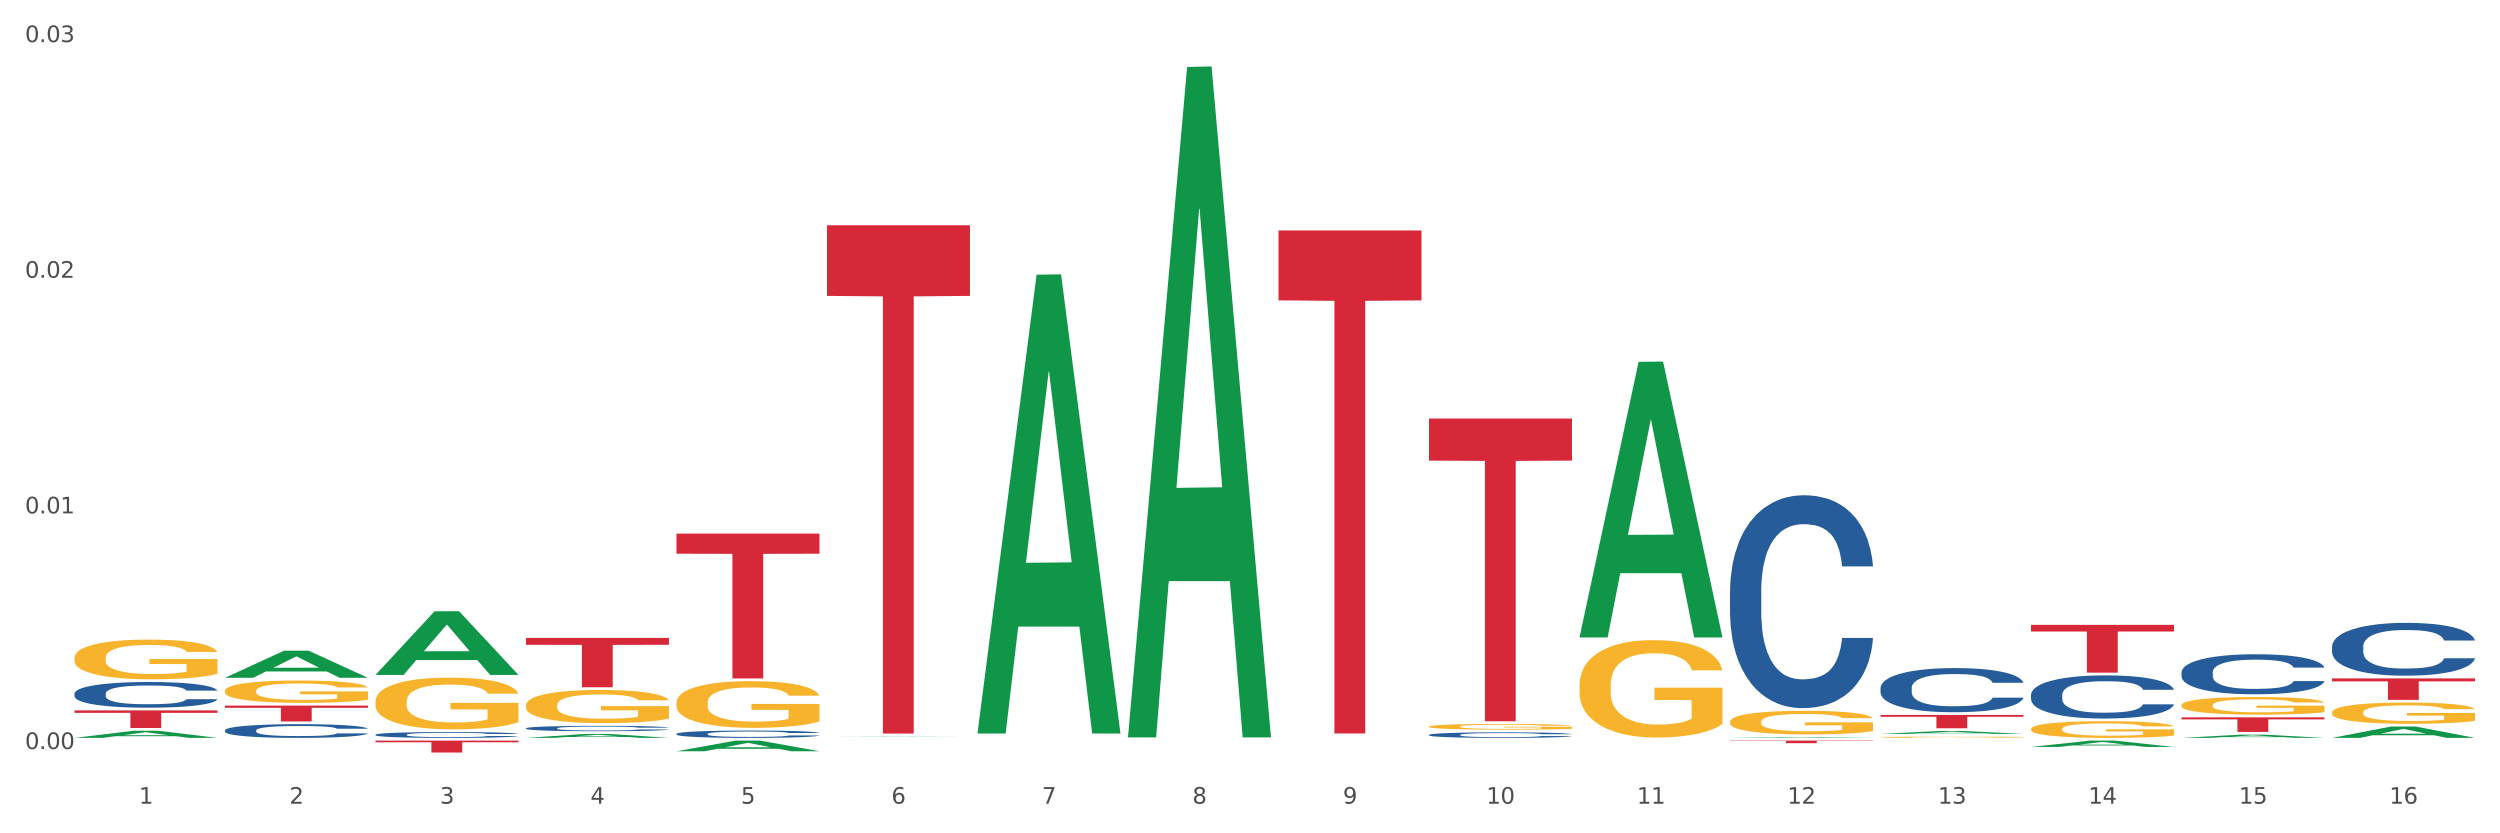 <?xml version="1.0" encoding="utf-8" standalone="no"?>
<!DOCTYPE svg PUBLIC "-//W3C//DTD SVG 1.1//EN"
  "http://www.w3.org/Graphics/SVG/1.1/DTD/svg11.dtd">
<svg xmlns:xlink="http://www.w3.org/1999/xlink" width="1080pt" height="360pt" viewBox="0 0 1080 360" xmlns="http://www.w3.org/2000/svg" version="1.1">
 <rect x="0" y="0" width="1080" height="360" fill="#333333" stroke="none"/>
 <defs>
  <style type="text/css">*{stroke-linejoin: round; stroke-linecap: butt}</style>
 </defs>
 <g id="figure_1">
  <g id="patch_1">
   <path d="M 0 360 
L 1080 360 
L 1080 0 
L 0 0 
z
" style="fill: #ffffff; stroke: #ffffff; stroke-linejoin: miter"/>
  </g>
  <g id="axes_1">
   <g id="matplotlib.axis_1">
    <g id="xtick_1">
     <g id="text_1">
      <!-- 1 -->
      <g style="fill: #4d4d4d" transform="translate(60.004 347.204) scale(0.096 -0.096)">
       <defs>
        <path id="DejaVuSans-31" d="M 794 531 
L 1825 531 
L 1825 4091 
L 703 3866 
L 703 4441 
L 1819 4666 
L 2450 4666 
L 2450 531 
L 3481 531 
L 3481 0 
L 794 0 
L 794 531 
z
" transform="scale(0.016)"/>
       </defs>
       <use xlink:href="#DejaVuSans-31"/>
      </g>
     </g>
    </g>
    <g id="xtick_2">
     <g id="text_2">
      <!-- 2 -->
      <g style="fill: #4d4d4d" transform="translate(125.021 347.204) scale(0.096 -0.096)">
       <defs>
        <path id="DejaVuSans-32" d="M 1228 531 
L 3431 531 
L 3431 0 
L 469 0 
L 469 531 
Q 828 903 1448 1529 
Q 2069 2156 2228 2338 
Q 2531 2678 2651 2914 
Q 2772 3150 2772 3378 
Q 2772 3750 2511 3984 
Q 2250 4219 1831 4219 
Q 1534 4219 1204 4116 
Q 875 4013 500 3803 
L 500 4441 
Q 881 4594 1212 4672 
Q 1544 4750 1819 4750 
Q 2544 4750 2975 4387 
Q 3406 4025 3406 3419 
Q 3406 3131 3298 2873 
Q 3191 2616 2906 2266 
Q 2828 2175 2409 1742 
Q 1991 1309 1228 531 
z
" transform="scale(0.016)"/>
       </defs>
       <use xlink:href="#DejaVuSans-32"/>
      </g>
     </g>
    </g>
    <g id="xtick_3">
     <g id="text_3">
      <!-- 3 -->
      <g style="fill: #4d4d4d" transform="translate(190.039 347.204) scale(0.096 -0.096)">
       <defs>
        <path id="DejaVuSans-33" d="M 2597 2516 
Q 3050 2419 3304 2112 
Q 3559 1806 3559 1356 
Q 3559 666 3084 287 
Q 2609 -91 1734 -91 
Q 1441 -91 1130 -33 
Q 819 25 488 141 
L 488 750 
Q 750 597 1062 519 
Q 1375 441 1716 441 
Q 2309 441 2620 675 
Q 2931 909 2931 1356 
Q 2931 1769 2642 2001 
Q 2353 2234 1838 2234 
L 1294 2234 
L 1294 2753 
L 1863 2753 
Q 2328 2753 2575 2939 
Q 2822 3125 2822 3475 
Q 2822 3834 2567 4026 
Q 2313 4219 1838 4219 
Q 1578 4219 1281 4162 
Q 984 4106 628 3988 
L 628 4550 
Q 988 4650 1302 4700 
Q 1616 4750 1894 4750 
Q 2613 4750 3031 4423 
Q 3450 4097 3450 3541 
Q 3450 3153 3228 2886 
Q 3006 2619 2597 2516 
z
" transform="scale(0.016)"/>
       </defs>
       <use xlink:href="#DejaVuSans-33"/>
      </g>
     </g>
    </g>
    <g id="xtick_4">
     <g id="text_4">
      <!-- 4 -->
      <g style="fill: #4d4d4d" transform="translate(255.056 347.204) scale(0.096 -0.096)">
       <defs>
        <path id="DejaVuSans-34" d="M 2419 4116 
L 825 1625 
L 2419 1625 
L 2419 4116 
z
M 2253 4666 
L 3047 4666 
L 3047 1625 
L 3713 1625 
L 3713 1100 
L 3047 1100 
L 3047 0 
L 2419 0 
L 2419 1100 
L 313 1100 
L 313 1709 
L 2253 4666 
z
" transform="scale(0.016)"/>
       </defs>
       <use xlink:href="#DejaVuSans-34"/>
      </g>
     </g>
    </g>
    <g id="xtick_5">
     <g id="text_5">
      <!-- 5 -->
      <g style="fill: #4d4d4d" transform="translate(320.073 347.204) scale(0.096 -0.096)">
       <defs>
        <path id="DejaVuSans-35" d="M 691 4666 
L 3169 4666 
L 3169 4134 
L 1269 4134 
L 1269 2991 
Q 1406 3038 1543 3061 
Q 1681 3084 1819 3084 
Q 2600 3084 3056 2656 
Q 3513 2228 3513 1497 
Q 3513 744 3044 326 
Q 2575 -91 1722 -91 
Q 1428 -91 1123 -41 
Q 819 9 494 109 
L 494 744 
Q 775 591 1075 516 
Q 1375 441 1709 441 
Q 2250 441 2565 725 
Q 2881 1009 2881 1497 
Q 2881 1984 2565 2268 
Q 2250 2553 1709 2553 
Q 1456 2553 1204 2497 
Q 953 2441 691 2322 
L 691 4666 
z
" transform="scale(0.016)"/>
       </defs>
       <use xlink:href="#DejaVuSans-35"/>
      </g>
     </g>
    </g>
    <g id="xtick_6">
     <g id="text_6">
      <!-- 6 -->
      <g style="fill: #4d4d4d" transform="translate(385.09 347.204) scale(0.096 -0.096)">
       <defs>
        <path id="DejaVuSans-36" d="M 2113 2584 
Q 1688 2584 1439 2293 
Q 1191 2003 1191 1497 
Q 1191 994 1439 701 
Q 1688 409 2113 409 
Q 2538 409 2786 701 
Q 3034 994 3034 1497 
Q 3034 2003 2786 2293 
Q 2538 2584 2113 2584 
z
M 3366 4563 
L 3366 3988 
Q 3128 4100 2886 4159 
Q 2644 4219 2406 4219 
Q 1781 4219 1451 3797 
Q 1122 3375 1075 2522 
Q 1259 2794 1537 2939 
Q 1816 3084 2150 3084 
Q 2853 3084 3261 2657 
Q 3669 2231 3669 1497 
Q 3669 778 3244 343 
Q 2819 -91 2113 -91 
Q 1303 -91 875 529 
Q 447 1150 447 2328 
Q 447 3434 972 4092 
Q 1497 4750 2381 4750 
Q 2619 4750 2861 4703 
Q 3103 4656 3366 4563 
z
" transform="scale(0.016)"/>
       </defs>
       <use xlink:href="#DejaVuSans-36"/>
      </g>
     </g>
    </g>
    <g id="xtick_7">
     <g id="text_7">
      <!-- 7 -->
      <g style="fill: #4d4d4d" transform="translate(450.108 347.204) scale(0.096 -0.096)">
       <defs>
        <path id="DejaVuSans-37" d="M 525 4666 
L 3525 4666 
L 3525 4397 
L 1831 0 
L 1172 0 
L 2766 4134 
L 525 4134 
L 525 4666 
z
" transform="scale(0.016)"/>
       </defs>
       <use xlink:href="#DejaVuSans-37"/>
      </g>
     </g>
    </g>
    <g id="xtick_8">
     <g id="text_8">
      <!-- 8 -->
      <g style="fill: #4d4d4d" transform="translate(515.125 347.204) scale(0.096 -0.096)">
       <defs>
        <path id="DejaVuSans-38" d="M 2034 2216 
Q 1584 2216 1326 1975 
Q 1069 1734 1069 1313 
Q 1069 891 1326 650 
Q 1584 409 2034 409 
Q 2484 409 2743 651 
Q 3003 894 3003 1313 
Q 3003 1734 2745 1975 
Q 2488 2216 2034 2216 
z
M 1403 2484 
Q 997 2584 770 2862 
Q 544 3141 544 3541 
Q 544 4100 942 4425 
Q 1341 4750 2034 4750 
Q 2731 4750 3128 4425 
Q 3525 4100 3525 3541 
Q 3525 3141 3298 2862 
Q 3072 2584 2669 2484 
Q 3125 2378 3379 2068 
Q 3634 1759 3634 1313 
Q 3634 634 3220 271 
Q 2806 -91 2034 -91 
Q 1263 -91 848 271 
Q 434 634 434 1313 
Q 434 1759 690 2068 
Q 947 2378 1403 2484 
z
M 1172 3481 
Q 1172 3119 1398 2916 
Q 1625 2713 2034 2713 
Q 2441 2713 2670 2916 
Q 2900 3119 2900 3481 
Q 2900 3844 2670 4047 
Q 2441 4250 2034 4250 
Q 1625 4250 1398 4047 
Q 1172 3844 1172 3481 
z
" transform="scale(0.016)"/>
       </defs>
       <use xlink:href="#DejaVuSans-38"/>
      </g>
     </g>
    </g>
    <g id="xtick_9">
     <g id="text_9">
      <!-- 9 -->
      <g style="fill: #4d4d4d" transform="translate(580.142 347.204) scale(0.096 -0.096)">
       <defs>
        <path id="DejaVuSans-39" d="M 703 97 
L 703 672 
Q 941 559 1184 500 
Q 1428 441 1663 441 
Q 2288 441 2617 861 
Q 2947 1281 2994 2138 
Q 2813 1869 2534 1725 
Q 2256 1581 1919 1581 
Q 1219 1581 811 2004 
Q 403 2428 403 3163 
Q 403 3881 828 4315 
Q 1253 4750 1959 4750 
Q 2769 4750 3195 4129 
Q 3622 3509 3622 2328 
Q 3622 1225 3098 567 
Q 2575 -91 1691 -91 
Q 1453 -91 1209 -44 
Q 966 3 703 97 
z
M 1959 2075 
Q 2384 2075 2632 2365 
Q 2881 2656 2881 3163 
Q 2881 3666 2632 3958 
Q 2384 4250 1959 4250 
Q 1534 4250 1286 3958 
Q 1038 3666 1038 3163 
Q 1038 2656 1286 2365 
Q 1534 2075 1959 2075 
z
" transform="scale(0.016)"/>
       </defs>
       <use xlink:href="#DejaVuSans-39"/>
      </g>
     </g>
    </g>
    <g id="xtick_10">
     <g id="text_10">
      <!-- 10 -->
      <g style="fill: #4d4d4d" transform="translate(642.105 347.204) scale(0.096 -0.096)">
       <defs>
        <path id="DejaVuSans-30" d="M 2034 4250 
Q 1547 4250 1301 3770 
Q 1056 3291 1056 2328 
Q 1056 1369 1301 889 
Q 1547 409 2034 409 
Q 2525 409 2770 889 
Q 3016 1369 3016 2328 
Q 3016 3291 2770 3770 
Q 2525 4250 2034 4250 
z
M 2034 4750 
Q 2819 4750 3233 4129 
Q 3647 3509 3647 2328 
Q 3647 1150 3233 529 
Q 2819 -91 2034 -91 
Q 1250 -91 836 529 
Q 422 1150 422 2328 
Q 422 3509 836 4129 
Q 1250 4750 2034 4750 
z
" transform="scale(0.016)"/>
       </defs>
       <use xlink:href="#DejaVuSans-31"/>
       <use xlink:href="#DejaVuSans-30" transform="translate(63.623 0)"/>
      </g>
     </g>
    </g>
    <g id="xtick_11">
     <g id="text_11">
      <!-- 11 -->
      <g style="fill: #4d4d4d" transform="translate(707.123 347.204) scale(0.096 -0.096)">
       <use xlink:href="#DejaVuSans-31"/>
       <use xlink:href="#DejaVuSans-31" transform="translate(63.623 0)"/>
      </g>
     </g>
    </g>
    <g id="xtick_12">
     <g id="text_12">
      <!-- 12 -->
      <g style="fill: #4d4d4d" transform="translate(772.14 347.204) scale(0.096 -0.096)">
       <use xlink:href="#DejaVuSans-31"/>
       <use xlink:href="#DejaVuSans-32" transform="translate(63.623 0)"/>
      </g>
     </g>
    </g>
    <g id="xtick_13">
     <g id="text_13">
      <!-- 13 -->
      <g style="fill: #4d4d4d" transform="translate(837.157 347.204) scale(0.096 -0.096)">
       <use xlink:href="#DejaVuSans-31"/>
       <use xlink:href="#DejaVuSans-33" transform="translate(63.623 0)"/>
      </g>
     </g>
    </g>
    <g id="xtick_14">
     <g id="text_14">
      <!-- 14 -->
      <g style="fill: #4d4d4d" transform="translate(902.174 347.204) scale(0.096 -0.096)">
       <use xlink:href="#DejaVuSans-31"/>
       <use xlink:href="#DejaVuSans-34" transform="translate(63.623 0)"/>
      </g>
     </g>
    </g>
    <g id="xtick_15">
     <g id="text_15">
      <!-- 15 -->
      <g style="fill: #4d4d4d" transform="translate(967.192 347.204) scale(0.096 -0.096)">
       <use xlink:href="#DejaVuSans-31"/>
       <use xlink:href="#DejaVuSans-35" transform="translate(63.623 0)"/>
      </g>
     </g>
    </g>
    <g id="xtick_16">
     <g id="text_16">
      <!-- 16 -->
      <g style="fill: #4d4d4d" transform="translate(1032.209 347.204) scale(0.096 -0.096)">
       <use xlink:href="#DejaVuSans-31"/>
       <use xlink:href="#DejaVuSans-36" transform="translate(63.623 0)"/>
      </g>
     </g>
    </g>
    <g id="xtick_17"/>
    <g id="xtick_18"/>
    <g id="xtick_19"/>
    <g id="xtick_20"/>
    <g id="xtick_21"/>
    <g id="xtick_22"/>
    <g id="xtick_23"/>
    <g id="xtick_24"/>
    <g id="xtick_25"/>
    <g id="xtick_26"/>
    <g id="xtick_27"/>
    <g id="xtick_28"/>
    <g id="xtick_29"/>
    <g id="xtick_30"/>
    <g id="xtick_31"/>
   </g>
   <g id="matplotlib.axis_2">
    <g id="ytick_1">
     <g id="text_17">
      <!-- 0.00 -->
      <g style="fill: #4d4d4d" transform="translate(10.8 323.583) scale(0.096 -0.096)">
       <defs>
        <path id="DejaVuSans-2e" d="M 684 794 
L 1344 794 
L 1344 0 
L 684 0 
L 684 794 
z
" transform="scale(0.016)"/>
       </defs>
       <use xlink:href="#DejaVuSans-30"/>
       <use xlink:href="#DejaVuSans-2e" transform="translate(63.623 0)"/>
       <use xlink:href="#DejaVuSans-30" transform="translate(95.41 0)"/>
       <use xlink:href="#DejaVuSans-30" transform="translate(159.033 0)"/>
      </g>
     </g>
    </g>
    <g id="ytick_2">
     <g id="text_18">
      <!-- 0.01 -->
      <g style="fill: #4d4d4d" transform="translate(10.8 221.788) scale(0.096 -0.096)">
       <use xlink:href="#DejaVuSans-30"/>
       <use xlink:href="#DejaVuSans-2e" transform="translate(63.623 0)"/>
       <use xlink:href="#DejaVuSans-30" transform="translate(95.41 0)"/>
       <use xlink:href="#DejaVuSans-31" transform="translate(159.033 0)"/>
      </g>
     </g>
    </g>
    <g id="ytick_3">
     <g id="text_19">
      <!-- 0.02 -->
      <g style="fill: #4d4d4d" transform="translate(10.8 119.993) scale(0.096 -0.096)">
       <use xlink:href="#DejaVuSans-30"/>
       <use xlink:href="#DejaVuSans-2e" transform="translate(63.623 0)"/>
       <use xlink:href="#DejaVuSans-30" transform="translate(95.41 0)"/>
       <use xlink:href="#DejaVuSans-32" transform="translate(159.033 0)"/>
      </g>
     </g>
    </g>
    <g id="ytick_4">
     <g id="text_20">
      <!-- 0.03 -->
      <g style="fill: #4d4d4d" transform="translate(10.8 18.199) scale(0.096 -0.096)">
       <use xlink:href="#DejaVuSans-30"/>
       <use xlink:href="#DejaVuSans-2e" transform="translate(63.623 0)"/>
       <use xlink:href="#DejaVuSans-30" transform="translate(95.41 0)"/>
       <use xlink:href="#DejaVuSans-33" transform="translate(159.033 0)"/>
      </g>
     </g>
    </g>
    <g id="ytick_5"/>
    <g id="ytick_6"/>
    <g id="ytick_7"/>
   </g>
   <g id="PolyCollection_1">
    <path d="M 1007.434 318.761 
L 1007.497 318.757 
L 1032.968 313.856 
L 1043.538 313.851 
L 1069.2 318.771 
L 1056.974 318.771 
L 1051.434 317.625 
L 1025.136 317.625 
L 1024.945 317.644 
L 1019.596 318.771 
L 1007.434 318.771 
L 1007.434 318.761 
L 1028.447 316.941 
L 1048.123 316.937 
L 1038.38 314.9 
L 1038.253 314.891 
L 1038.126 314.904 
L 1028.383 316.937 
L 1028.447 316.941 
L 1007.434 318.761 
z
" clip-path="url(#pff06087286)" style="fill: #109648"/>
    <path d="M 682.347 275.149 
L 682.411 275.037 
L 707.882 156.307 
L 718.452 156.195 
L 744.114 275.373 
L 731.888 275.373 
L 726.348 247.62 
L 700.05 247.62 
L 699.859 248.068 
L 694.51 275.373 
L 682.347 275.373 
L 682.347 275.149 
L 703.361 231.059 
L 723.037 230.947 
L 713.294 181.597 
L 713.167 181.373 
L 713.04 181.709 
L 703.297 230.947 
L 703.361 231.059 
L 682.347 275.149 
z
" clip-path="url(#pff06087286)" style="fill: #109648"/>
    <path d="M 487.296 317.998 
L 487.359 317.726 
L 512.83 28.949 
L 523.4 28.677 
L 549.062 318.543 
L 536.836 318.543 
L 531.296 251.043 
L 504.998 251.043 
L 504.807 252.132 
L 499.458 318.543 
L 487.296 318.543 
L 487.296 317.998 
L 508.309 210.762 
L 527.985 210.489 
L 518.243 90.46 
L 518.115 89.916 
L 517.988 90.733 
L 508.245 210.489 
L 508.309 210.762 
L 487.296 317.998 
z
" clip-path="url(#pff06087286)" style="fill: #109648"/>
    <path d="M 747.365 318.77 
L 747.428 318.77 
L 772.899 318.434 
L 783.469 318.434 
L 809.131 318.771 
L 796.905 318.771 
L 791.365 318.692 
L 765.067 318.692 
L 764.876 318.693 
L 759.527 318.771 
L 747.365 318.771 
L 747.365 318.77 
L 768.378 318.645 
L 788.054 318.645 
L 778.312 318.506 
L 778.184 318.505 
L 778.057 318.506 
L 768.314 318.645 
L 768.378 318.645 
L 747.365 318.77 
z
" clip-path="url(#pff06087286)" style="fill: #109648"/>
    <path d="M 942.416 318.768 
L 942.48 318.767 
L 967.951 317.371 
L 978.521 317.37 
L 1004.183 318.771 
L 991.957 318.771 
L 986.417 318.444 
L 960.118 318.444 
L 959.927 318.45 
L 954.579 318.771 
L 942.416 318.771 
L 942.416 318.768 
L 963.43 318.25 
L 983.106 318.248 
L 973.363 317.668 
L 973.236 317.666 
L 973.109 317.669 
L 963.366 318.248 
L 963.43 318.25 
L 942.416 318.768 
z
" clip-path="url(#pff06087286)" style="fill: #109648"/>
    <path d="M 877.399 322.675 
L 877.463 322.673 
L 902.933 319.938 
L 913.504 319.936 
L 939.166 322.681 
L 926.94 322.681 
L 921.4 322.041 
L 895.101 322.041 
L 894.91 322.052 
L 889.561 322.681 
L 877.399 322.681 
L 877.399 322.675 
L 898.412 321.66 
L 918.089 321.657 
L 908.346 320.521 
L 908.219 320.516 
L 908.091 320.523 
L 898.349 321.657 
L 898.412 321.66 
L 877.399 322.675 
z
" clip-path="url(#pff06087286)" style="fill: #109648"/>
    <path d="M 812.382 317.062 
L 812.446 317.061 
L 837.916 315.781 
L 848.487 315.779 
L 874.148 317.064 
L 861.922 317.064 
L 856.382 316.765 
L 830.084 316.765 
L 829.893 316.77 
L 824.544 317.064 
L 812.382 317.064 
L 812.382 317.062 
L 833.395 316.587 
L 853.071 316.585 
L 843.329 316.053 
L 843.201 316.051 
L 843.074 316.055 
L 833.332 316.585 
L 833.395 316.587 
L 812.382 317.062 
z
" clip-path="url(#pff06087286)" style="fill: #109648"/>
    <path d="M 747.365 319.936 
L 809.131 319.936 
L 809.131 320.091 
L 784.834 320.092 
L 784.834 321.055 
L 771.515 321.055 
L 771.515 320.092 
L 747.365 320.091 
L 747.365 319.937 
L 747.365 319.936 
z
" clip-path="url(#pff06087286)" style="fill: #d62839"/>
    <path d="M 942.416 309.894 
L 1004.183 309.894 
L 1004.183 310.771 
L 979.886 310.777 
L 979.886 316.205 
L 966.567 316.205 
L 966.567 310.777 
L 942.416 310.771 
L 942.416 309.9 
L 942.416 309.894 
z
" clip-path="url(#pff06087286)" style="fill: #d62839"/>
    <path d="M 1007.434 293.063 
L 1069.2 293.063 
L 1069.2 294.351 
L 1044.903 294.36 
L 1044.903 302.33 
L 1031.584 302.33 
L 1031.584 294.36 
L 1007.434 294.351 
L 1007.434 293.072 
L 1007.434 293.063 
z
" clip-path="url(#pff06087286)" style="fill: #d62839"/>
    <path d="M 32.175 306.887 
L 93.941 306.887 
L 93.941 307.946 
L 69.645 307.953 
L 69.645 314.504 
L 56.325 314.504 
L 56.325 307.953 
L 32.175 307.946 
L 32.175 306.894 
L 32.175 306.887 
z
" clip-path="url(#pff06087286)" style="fill: #d62839"/>
    <path d="M 97.192 304.808 
L 158.959 304.808 
L 158.959 305.762 
L 134.662 305.768 
L 134.662 311.675 
L 121.343 311.675 
L 121.343 305.768 
L 97.192 305.762 
L 97.192 304.814 
L 97.192 304.808 
z
" clip-path="url(#pff06087286)" style="fill: #d62839"/>
    <path d="M 812.382 308.843 
L 874.148 308.843 
L 874.148 309.645 
L 849.852 309.65 
L 849.852 314.614 
L 836.532 314.614 
L 836.532 309.65 
L 812.382 309.645 
L 812.382 308.848 
L 812.382 308.843 
z
" clip-path="url(#pff06087286)" style="fill: #d62839"/>
    <path d="M 877.399 269.939 
L 939.166 269.939 
L 939.166 272.81 
L 914.869 272.829 
L 914.869 290.595 
L 901.549 290.595 
L 901.549 272.829 
L 877.399 272.81 
L 877.399 269.959 
L 877.399 269.939 
z
" clip-path="url(#pff06087286)" style="fill: #d62839"/>
    <path d="M 1007.434 307.743 
L 1007.507 307.734 
L 1007.507 307.432 
L 1007.652 307.172 
L 1008.382 306.542 
L 1009.475 306.022 
L 1010.278 305.745 
L 1011.08 305.518 
L 1012.028 305.292 
L 1013.195 305.057 
L 1015.309 304.713 
L 1016.622 304.536 
L 1018.226 304.352 
L 1021.143 304.083 
L 1023.258 303.932 
L 1025.446 303.806 
L 1029.019 303.655 
L 1031.353 303.588 
L 1033.832 303.537 
L 1036.822 303.504 
L 1039.083 303.496 
L 1044.041 303.521 
L 1048.271 303.596 
L 1050.313 303.655 
L 1052.938 303.756 
L 1054.324 303.823 
L 1056.584 303.957 
L 1058.918 304.133 
L 1060.522 304.284 
L 1062.929 304.57 
L 1064.752 304.855 
L 1066.429 305.208 
L 1067.304 305.451 
L 1067.96 305.678 
L 1068.544 305.938 
L 1069.127 306.349 
L 1056.001 306.349 
L 1055.49 306.055 
L 1054.688 305.779 
L 1053.521 305.51 
L 1052.5 305.342 
L 1050.75 305.132 
L 1049.146 304.998 
L 1047.469 304.897 
L 1045.427 304.813 
L 1043.823 304.771 
L 1041.562 304.738 
L 1037.114 304.746 
L 1034.124 304.813 
L 1032.082 304.897 
L 1030.769 304.973 
L 1029.602 305.057 
L 1028.29 305.174 
L 1026.758 305.35 
L 1025.665 305.51 
L 1024.571 305.711 
L 1023.696 305.913 
L 1022.893 306.148 
L 1022.237 306.4 
L 1021.727 306.66 
L 1021.289 306.979 
L 1020.925 307.508 
L 1020.925 308.657 
L 1021.07 308.918 
L 1021.435 309.262 
L 1021.873 309.522 
L 1022.602 309.832 
L 1023.258 310.042 
L 1024.498 310.344 
L 1025.883 310.596 
L 1026.977 310.756 
L 1028.071 310.89 
L 1029.967 311.075 
L 1032.082 311.226 
L 1033.905 311.318 
L 1036.384 311.402 
L 1038.062 311.436 
L 1039.52 311.452 
L 1043.093 311.452 
L 1045.646 311.427 
L 1048.49 311.368 
L 1050.677 311.293 
L 1052.5 311.201 
L 1054.542 311.05 
L 1055.855 310.907 
L 1055.855 309.153 
L 1039.812 309.144 
L 1039.812 307.978 
L 1069.2 307.978 
L 1069.2 311.402 
L 1067.96 311.578 
L 1066.575 311.738 
L 1065.116 311.88 
L 1062.929 312.057 
L 1060.303 312.225 
L 1057.97 312.342 
L 1055.49 312.443 
L 1052.573 312.535 
L 1048.781 312.619 
L 1046.448 312.653 
L 1043.531 312.678 
L 1040.103 312.686 
L 1037.114 312.669 
L 1034.197 312.627 
L 1031.134 312.552 
L 1028.144 312.443 
L 1025.883 312.334 
L 1023.623 312.199 
L 1021.216 312.023 
L 1019.32 311.855 
L 1017.862 311.704 
L 1016.257 311.511 
L 1014.507 311.259 
L 1013.195 311.033 
L 1012.028 310.798 
L 1010.788 310.496 
L 1009.913 310.235 
L 1009.038 309.908 
L 1008.527 309.665 
L 1007.944 309.287 
L 1007.507 308.758 
L 1007.434 307.743 
z
" clip-path="url(#pff06087286)" style="fill: #f7b32b"/>
    <path d="M 942.416 304.626 
L 942.489 304.619 
L 942.489 304.369 
L 942.635 304.153 
L 943.364 303.63 
L 944.458 303.199 
L 945.26 302.969 
L 946.063 302.781 
L 947.011 302.593 
L 948.177 302.398 
L 950.292 302.112 
L 951.605 301.966 
L 953.209 301.813 
L 956.126 301.59 
L 958.241 301.464 
L 960.429 301.36 
L 964.002 301.234 
L 966.335 301.179 
L 968.815 301.137 
L 971.805 301.109 
L 974.065 301.102 
L 979.024 301.123 
L 983.254 301.186 
L 985.296 301.234 
L 987.921 301.318 
L 989.306 301.374 
L 991.567 301.485 
L 993.901 301.631 
L 995.505 301.757 
L 997.911 301.994 
L 999.734 302.23 
L 1001.412 302.523 
L 1002.287 302.725 
L 1002.943 302.913 
L 1003.526 303.129 
L 1004.11 303.47 
L 990.984 303.47 
L 990.473 303.226 
L 989.671 302.997 
L 988.504 302.774 
L 987.483 302.634 
L 985.733 302.46 
L 984.129 302.349 
L 982.451 302.265 
L 980.41 302.196 
L 978.805 302.161 
L 976.545 302.133 
L 972.096 302.14 
L 969.106 302.196 
L 967.065 302.265 
L 965.752 302.328 
L 964.585 302.398 
L 963.273 302.495 
L 961.741 302.641 
L 960.647 302.774 
L 959.553 302.941 
L 958.678 303.108 
L 957.876 303.303 
L 957.22 303.512 
L 956.709 303.728 
L 956.272 303.993 
L 955.907 304.431 
L 955.907 305.386 
L 956.053 305.602 
L 956.418 305.887 
L 956.855 306.103 
L 957.585 306.361 
L 958.241 306.535 
L 959.481 306.786 
L 960.866 306.995 
L 961.96 307.127 
L 963.054 307.238 
L 964.95 307.392 
L 967.065 307.517 
L 968.888 307.594 
L 971.367 307.663 
L 973.044 307.691 
L 974.503 307.705 
L 978.076 307.705 
L 980.628 307.684 
L 983.472 307.635 
L 985.66 307.573 
L 987.483 307.496 
L 989.525 307.371 
L 990.838 307.252 
L 990.838 305.797 
L 974.795 305.79 
L 974.795 304.821 
L 1004.183 304.821 
L 1004.183 307.663 
L 1002.943 307.81 
L 1001.558 307.942 
L 1000.099 308.06 
L 997.911 308.207 
L 995.286 308.346 
L 992.953 308.443 
L 990.473 308.527 
L 987.556 308.604 
L 983.764 308.673 
L 981.431 308.701 
L 978.514 308.722 
L 975.086 308.729 
L 972.096 308.715 
L 969.179 308.68 
L 966.117 308.617 
L 963.127 308.527 
L 960.866 308.436 
L 958.605 308.325 
L 956.199 308.179 
L 954.303 308.039 
L 952.844 307.914 
L 951.24 307.754 
L 949.49 307.545 
L 948.177 307.357 
L 947.011 307.162 
L 945.771 306.911 
L 944.896 306.695 
L 944.021 306.423 
L 943.51 306.221 
L 942.927 305.908 
L 942.489 305.469 
L 942.416 304.626 
z
" clip-path="url(#pff06087286)" style="fill: #f7b32b"/>
    <path d="M 227.227 304.695 
L 227.3 304.682 
L 227.3 304.211 
L 227.445 303.805 
L 228.175 302.824 
L 229.269 302.013 
L 230.071 301.582 
L 230.873 301.228 
L 231.821 300.875 
L 232.988 300.509 
L 235.102 299.973 
L 236.415 299.698 
L 238.019 299.41 
L 240.936 298.992 
L 243.051 298.756 
L 245.239 298.56 
L 248.812 298.324 
L 251.146 298.22 
L 253.625 298.141 
L 256.615 298.089 
L 258.876 298.076 
L 263.834 298.115 
L 268.064 298.233 
L 270.106 298.324 
L 272.731 298.481 
L 274.117 298.586 
L 276.377 298.795 
L 278.711 299.07 
L 280.315 299.306 
L 282.722 299.75 
L 284.545 300.195 
L 286.222 300.744 
L 287.097 301.124 
L 287.753 301.477 
L 288.337 301.882 
L 288.92 302.523 
L 275.794 302.523 
L 275.283 302.066 
L 274.481 301.634 
L 273.315 301.215 
L 272.294 300.954 
L 270.543 300.627 
L 268.939 300.417 
L 267.262 300.26 
L 265.22 300.13 
L 263.616 300.064 
L 261.355 300.012 
L 256.907 300.025 
L 253.917 300.13 
L 251.875 300.26 
L 250.562 300.378 
L 249.396 300.509 
L 248.083 300.692 
L 246.552 300.967 
L 245.458 301.215 
L 244.364 301.529 
L 243.489 301.843 
L 242.687 302.209 
L 242.03 302.602 
L 241.52 303.007 
L 241.082 303.504 
L 240.718 304.329 
L 240.718 306.121 
L 240.863 306.526 
L 241.228 307.062 
L 241.666 307.468 
L 242.395 307.952 
L 243.051 308.279 
L 244.291 308.75 
L 245.676 309.142 
L 246.77 309.391 
L 247.864 309.6 
L 249.76 309.888 
L 251.875 310.123 
L 253.698 310.267 
L 256.177 310.398 
L 257.855 310.45 
L 259.313 310.477 
L 262.886 310.477 
L 265.439 310.437 
L 268.283 310.346 
L 270.47 310.228 
L 272.294 310.084 
L 274.335 309.849 
L 275.648 309.626 
L 275.648 306.892 
L 259.605 306.879 
L 259.605 305.061 
L 288.993 305.061 
L 288.993 310.398 
L 287.753 310.673 
L 286.368 310.921 
L 284.909 311.144 
L 282.722 311.418 
L 280.096 311.68 
L 277.763 311.863 
L 275.283 312.02 
L 272.366 312.164 
L 268.574 312.295 
L 266.241 312.347 
L 263.324 312.386 
L 259.897 312.399 
L 256.907 312.373 
L 253.99 312.308 
L 250.927 312.19 
L 247.937 312.02 
L 245.676 311.85 
L 243.416 311.641 
L 241.009 311.366 
L 239.113 311.104 
L 237.655 310.869 
L 236.05 310.568 
L 234.3 310.176 
L 232.988 309.823 
L 231.821 309.456 
L 230.581 308.985 
L 229.706 308.58 
L 228.831 308.07 
L 228.321 307.69 
L 227.737 307.102 
L 227.3 306.278 
L 227.227 304.695 
z
" clip-path="url(#pff06087286)" style="fill: #f7b32b"/>
    <path d="M 292.244 303.589 
L 292.317 303.571 
L 292.317 302.908 
L 292.463 302.337 
L 293.192 300.956 
L 294.286 299.815 
L 295.088 299.207 
L 295.89 298.71 
L 296.838 298.213 
L 298.005 297.697 
L 300.12 296.942 
L 301.432 296.555 
L 303.037 296.15 
L 305.954 295.561 
L 308.068 295.23 
L 310.256 294.953 
L 313.829 294.622 
L 316.163 294.475 
L 318.642 294.364 
L 321.632 294.291 
L 323.893 294.272 
L 328.852 294.327 
L 333.081 294.493 
L 335.123 294.622 
L 337.748 294.843 
L 339.134 294.99 
L 341.395 295.285 
L 343.728 295.672 
L 345.332 296.003 
L 347.739 296.629 
L 349.562 297.255 
L 351.239 298.029 
L 352.114 298.563 
L 352.771 299.06 
L 353.354 299.631 
L 353.937 300.533 
L 340.811 300.533 
L 340.301 299.888 
L 339.499 299.281 
L 338.332 298.691 
L 337.311 298.323 
L 335.561 297.863 
L 333.956 297.568 
L 332.279 297.347 
L 330.237 297.163 
L 328.633 297.071 
L 326.372 296.997 
L 321.924 297.016 
L 318.934 297.163 
L 316.892 297.347 
L 315.58 297.513 
L 314.413 297.697 
L 313.1 297.955 
L 311.569 298.342 
L 310.475 298.691 
L 309.381 299.133 
L 308.506 299.575 
L 307.704 300.091 
L 307.047 300.643 
L 306.537 301.214 
L 306.099 301.914 
L 305.735 303.074 
L 305.735 305.596 
L 305.881 306.167 
L 306.245 306.922 
L 306.683 307.493 
L 307.412 308.174 
L 308.068 308.635 
L 309.308 309.298 
L 310.694 309.85 
L 311.788 310.2 
L 312.881 310.494 
L 314.777 310.9 
L 316.892 311.231 
L 318.715 311.434 
L 321.195 311.618 
L 322.872 311.691 
L 324.33 311.728 
L 327.904 311.728 
L 330.456 311.673 
L 333.3 311.544 
L 335.488 311.378 
L 337.311 311.176 
L 339.353 310.844 
L 340.665 310.531 
L 340.665 306.683 
L 324.622 306.664 
L 324.622 304.105 
L 354.01 304.105 
L 354.01 311.618 
L 352.771 312.004 
L 351.385 312.354 
L 349.927 312.667 
L 347.739 313.054 
L 345.114 313.422 
L 342.78 313.68 
L 340.301 313.901 
L 337.384 314.104 
L 333.592 314.288 
L 331.258 314.361 
L 328.341 314.417 
L 324.914 314.435 
L 321.924 314.398 
L 319.007 314.306 
L 315.944 314.14 
L 312.954 313.901 
L 310.694 313.662 
L 308.433 313.367 
L 306.027 312.98 
L 304.131 312.612 
L 302.672 312.281 
L 301.068 311.857 
L 299.318 311.305 
L 298.005 310.808 
L 296.838 310.292 
L 295.598 309.629 
L 294.723 309.058 
L 293.848 308.34 
L 293.338 307.806 
L 292.754 306.977 
L 292.317 305.817 
L 292.244 303.589 
z
" clip-path="url(#pff06087286)" style="fill: #f7b32b"/>
    <path d="M 617.33 180.808 
L 679.097 180.808 
L 679.097 198.981 
L 654.8 199.104 
L 654.8 311.584 
L 641.481 311.584 
L 641.481 199.104 
L 617.33 198.981 
L 617.33 180.93 
L 617.33 180.808 
z
" clip-path="url(#pff06087286)" style="fill: #d62839"/>
    <path d="M 682.347 295.988 
L 682.42 295.95 
L 682.42 294.566 
L 682.566 293.374 
L 683.295 290.491 
L 684.389 288.108 
L 685.191 286.839 
L 685.994 285.802 
L 686.942 284.764 
L 688.108 283.687 
L 690.223 282.111 
L 691.536 281.304 
L 693.14 280.458 
L 696.057 279.228 
L 698.172 278.536 
L 700.36 277.96 
L 703.933 277.268 
L 706.266 276.96 
L 708.746 276.73 
L 711.736 276.576 
L 713.996 276.538 
L 718.955 276.653 
L 723.185 276.999 
L 725.227 277.268 
L 727.852 277.729 
L 729.237 278.037 
L 731.498 278.652 
L 733.832 279.459 
L 735.436 280.151 
L 737.842 281.458 
L 739.665 282.765 
L 741.343 284.379 
L 742.218 285.494 
L 742.874 286.532 
L 743.457 287.724 
L 744.041 289.607 
L 730.915 289.607 
L 730.404 288.262 
L 729.602 286.993 
L 728.435 285.763 
L 727.414 284.994 
L 725.664 284.033 
L 724.06 283.418 
L 722.383 282.957 
L 720.341 282.573 
L 718.736 282.38 
L 716.476 282.227 
L 712.027 282.265 
L 709.037 282.573 
L 706.996 282.957 
L 705.683 283.303 
L 704.516 283.687 
L 703.204 284.226 
L 701.672 285.033 
L 700.578 285.763 
L 699.484 286.686 
L 698.609 287.608 
L 697.807 288.685 
L 697.151 289.838 
L 696.64 291.029 
L 696.203 292.49 
L 695.838 294.912 
L 695.838 300.178 
L 695.984 301.37 
L 696.349 302.946 
L 696.786 304.137 
L 697.516 305.56 
L 698.172 306.521 
L 699.412 307.905 
L 700.797 309.058 
L 701.891 309.788 
L 702.985 310.403 
L 704.881 311.249 
L 706.996 311.941 
L 708.819 312.364 
L 711.298 312.748 
L 712.975 312.902 
L 714.434 312.979 
L 718.007 312.979 
L 720.559 312.863 
L 723.403 312.594 
L 725.591 312.248 
L 727.414 311.825 
L 729.456 311.134 
L 730.769 310.48 
L 730.769 302.446 
L 714.726 302.408 
L 714.726 297.065 
L 744.114 297.065 
L 744.114 312.748 
L 742.874 313.555 
L 741.489 314.286 
L 740.03 314.939 
L 737.842 315.746 
L 735.217 316.515 
L 732.884 317.053 
L 730.404 317.515 
L 727.487 317.937 
L 723.695 318.322 
L 721.362 318.476 
L 718.445 318.591 
L 715.017 318.629 
L 712.027 318.552 
L 709.11 318.36 
L 706.048 318.014 
L 703.058 317.515 
L 700.797 317.015 
L 698.536 316.4 
L 696.13 315.593 
L 694.234 314.824 
L 692.776 314.132 
L 691.171 313.248 
L 689.421 312.095 
L 688.108 311.057 
L 686.942 309.98 
L 685.702 308.596 
L 684.827 307.405 
L 683.952 305.906 
L 683.441 304.791 
L 682.858 303.061 
L 682.42 300.639 
L 682.347 295.988 
z
" clip-path="url(#pff06087286)" style="fill: #f7b32b"/>
    <path d="M 747.365 311.783 
L 747.438 311.774 
L 747.438 311.438 
L 747.583 311.15 
L 748.313 310.451 
L 749.407 309.874 
L 750.209 309.566 
L 751.011 309.315 
L 751.959 309.063 
L 753.126 308.803 
L 755.24 308.421 
L 756.553 308.225 
L 758.157 308.02 
L 761.074 307.722 
L 763.189 307.554 
L 765.377 307.415 
L 768.95 307.247 
L 771.284 307.173 
L 773.763 307.117 
L 776.753 307.079 
L 779.014 307.07 
L 783.972 307.098 
L 788.202 307.182 
L 790.244 307.247 
L 792.869 307.359 
L 794.255 307.433 
L 796.515 307.582 
L 798.849 307.778 
L 800.453 307.946 
L 802.86 308.262 
L 804.683 308.579 
L 806.36 308.97 
L 807.235 309.24 
L 807.891 309.492 
L 808.475 309.78 
L 809.058 310.237 
L 795.932 310.237 
L 795.421 309.911 
L 794.619 309.604 
L 793.452 309.305 
L 792.432 309.119 
L 790.681 308.886 
L 789.077 308.737 
L 787.4 308.626 
L 785.358 308.532 
L 783.754 308.486 
L 781.493 308.449 
L 777.045 308.458 
L 774.055 308.532 
L 772.013 308.626 
L 770.7 308.709 
L 769.533 308.803 
L 768.221 308.933 
L 766.689 309.129 
L 765.596 309.305 
L 764.502 309.529 
L 763.627 309.753 
L 762.824 310.013 
L 762.168 310.293 
L 761.658 310.581 
L 761.22 310.935 
L 760.856 311.522 
L 760.856 312.798 
L 761.001 313.087 
L 761.366 313.469 
L 761.804 313.758 
L 762.533 314.102 
L 763.189 314.335 
L 764.429 314.67 
L 765.814 314.95 
L 766.908 315.127 
L 768.002 315.276 
L 769.898 315.481 
L 772.013 315.648 
L 773.836 315.751 
L 776.315 315.844 
L 777.993 315.881 
L 779.451 315.9 
L 783.024 315.9 
L 785.577 315.872 
L 788.421 315.807 
L 790.608 315.723 
L 792.432 315.62 
L 794.473 315.453 
L 795.786 315.294 
L 795.786 313.348 
L 779.743 313.338 
L 779.743 312.044 
L 809.131 312.044 
L 809.131 315.844 
L 807.891 316.04 
L 806.506 316.216 
L 805.047 316.375 
L 802.86 316.57 
L 800.234 316.757 
L 797.901 316.887 
L 795.421 316.999 
L 792.504 317.101 
L 788.712 317.194 
L 786.379 317.232 
L 783.462 317.26 
L 780.034 317.269 
L 777.045 317.25 
L 774.128 317.204 
L 771.065 317.12 
L 768.075 316.999 
L 765.814 316.878 
L 763.554 316.729 
L 761.147 316.533 
L 759.251 316.347 
L 757.793 316.179 
L 756.188 315.965 
L 754.438 315.686 
L 753.126 315.434 
L 751.959 315.173 
L 750.719 314.838 
L 749.844 314.549 
L 748.969 314.186 
L 748.459 313.916 
L 747.875 313.497 
L 747.438 312.91 
L 747.365 311.783 
z
" clip-path="url(#pff06087286)" style="fill: #f7b32b"/>
    <path d="M 812.382 318.479 
L 812.455 318.479 
L 812.455 318.461 
L 812.601 318.446 
L 813.33 318.409 
L 814.424 318.378 
L 815.226 318.362 
L 816.028 318.348 
L 816.976 318.335 
L 818.143 318.321 
L 820.258 318.301 
L 821.57 318.291 
L 823.175 318.28 
L 826.092 318.264 
L 828.206 318.255 
L 830.394 318.248 
L 833.967 318.239 
L 836.301 318.235 
L 838.78 318.232 
L 841.77 318.23 
L 844.031 318.229 
L 848.99 318.231 
L 853.219 318.235 
L 855.261 318.239 
L 857.886 318.245 
L 859.272 318.249 
L 861.532 318.257 
L 863.866 318.267 
L 865.47 318.276 
L 867.877 318.293 
L 869.7 318.309 
L 871.377 318.33 
L 872.252 318.345 
L 872.909 318.358 
L 873.492 318.373 
L 874.075 318.397 
L 860.949 318.397 
L 860.439 318.38 
L 859.636 318.364 
L 858.47 318.348 
L 857.449 318.338 
L 855.699 318.326 
L 854.094 318.318 
L 852.417 318.312 
L 850.375 318.307 
L 848.771 318.304 
L 846.51 318.303 
L 842.062 318.303 
L 839.072 318.307 
L 837.03 318.312 
L 835.717 318.316 
L 834.551 318.321 
L 833.238 318.328 
L 831.707 318.339 
L 830.613 318.348 
L 829.519 318.36 
L 828.644 318.372 
L 827.842 318.386 
L 827.185 318.4 
L 826.675 318.416 
L 826.237 318.434 
L 825.873 318.466 
L 825.873 318.533 
L 826.019 318.549 
L 826.383 318.569 
L 826.821 318.584 
L 827.55 318.603 
L 828.206 318.615 
L 829.446 318.633 
L 830.832 318.648 
L 831.925 318.657 
L 833.019 318.665 
L 834.915 318.676 
L 837.03 318.685 
L 838.853 318.69 
L 841.333 318.695 
L 843.01 318.697 
L 844.468 318.698 
L 848.042 318.698 
L 850.594 318.696 
L 853.438 318.693 
L 855.626 318.689 
L 857.449 318.683 
L 859.491 318.674 
L 860.803 318.666 
L 860.803 318.563 
L 844.76 318.562 
L 844.76 318.493 
L 874.148 318.493 
L 874.148 318.695 
L 872.909 318.705 
L 871.523 318.715 
L 870.065 318.723 
L 867.877 318.734 
L 865.252 318.743 
L 862.918 318.75 
L 860.439 318.756 
L 857.522 318.762 
L 853.73 318.767 
L 851.396 318.769 
L 848.479 318.77 
L 845.052 318.771 
L 842.062 318.77 
L 839.145 318.767 
L 836.082 318.763 
L 833.092 318.756 
L 830.832 318.75 
L 828.571 318.742 
L 826.164 318.732 
L 824.268 318.722 
L 822.81 318.713 
L 821.206 318.701 
L 819.455 318.687 
L 818.143 318.673 
L 816.976 318.659 
L 815.736 318.642 
L 814.861 318.626 
L 813.986 318.607 
L 813.476 318.593 
L 812.892 318.57 
L 812.455 318.539 
L 812.382 318.479 
z
" clip-path="url(#pff06087286)" style="fill: #f7b32b"/>
    <path d="M 877.399 314.897 
L 877.472 314.891 
L 877.472 314.654 
L 877.618 314.45 
L 878.347 313.957 
L 879.441 313.549 
L 880.243 313.332 
L 881.045 313.155 
L 881.993 312.977 
L 883.16 312.793 
L 885.275 312.523 
L 886.588 312.385 
L 888.192 312.241 
L 891.109 312.03 
L 893.224 311.912 
L 895.411 311.813 
L 898.985 311.695 
L 901.318 311.642 
L 903.798 311.603 
L 906.787 311.576 
L 909.048 311.57 
L 914.007 311.589 
L 918.236 311.649 
L 920.278 311.695 
L 922.904 311.774 
L 924.289 311.826 
L 926.55 311.931 
L 928.883 312.07 
L 930.488 312.188 
L 932.894 312.411 
L 934.717 312.635 
L 936.394 312.911 
L 937.27 313.102 
L 937.926 313.28 
L 938.509 313.483 
L 939.093 313.806 
L 925.966 313.806 
L 925.456 313.575 
L 924.654 313.358 
L 923.487 313.148 
L 922.466 313.016 
L 920.716 312.852 
L 919.111 312.747 
L 917.434 312.668 
L 915.392 312.602 
L 913.788 312.569 
L 911.527 312.543 
L 907.079 312.55 
L 904.089 312.602 
L 902.047 312.668 
L 900.735 312.727 
L 899.568 312.793 
L 898.255 312.885 
L 896.724 313.023 
L 895.63 313.148 
L 894.536 313.306 
L 893.661 313.464 
L 892.859 313.648 
L 892.203 313.845 
L 891.692 314.049 
L 891.255 314.299 
L 890.89 314.713 
L 890.89 315.614 
L 891.036 315.818 
L 891.4 316.088 
L 891.838 316.291 
L 892.567 316.535 
L 893.224 316.699 
L 894.463 316.936 
L 895.849 317.133 
L 896.943 317.258 
L 898.037 317.363 
L 899.933 317.508 
L 902.047 317.626 
L 903.87 317.699 
L 906.35 317.764 
L 908.027 317.791 
L 909.486 317.804 
L 913.059 317.804 
L 915.611 317.784 
L 918.455 317.738 
L 920.643 317.679 
L 922.466 317.607 
L 924.508 317.488 
L 925.82 317.376 
L 925.82 316.002 
L 909.777 315.995 
L 909.777 315.081 
L 939.166 315.081 
L 939.166 317.764 
L 937.926 317.903 
L 936.54 318.027 
L 935.082 318.139 
L 932.894 318.277 
L 930.269 318.409 
L 927.935 318.501 
L 925.456 318.58 
L 922.539 318.652 
L 918.747 318.718 
L 916.413 318.744 
L 913.496 318.764 
L 910.069 318.771 
L 907.079 318.757 
L 904.162 318.725 
L 901.099 318.665 
L 898.109 318.58 
L 895.849 318.494 
L 893.588 318.389 
L 891.182 318.251 
L 889.286 318.12 
L 887.827 318.001 
L 886.223 317.85 
L 884.473 317.653 
L 883.16 317.475 
L 881.993 317.291 
L 880.754 317.054 
L 879.879 316.85 
L 879.003 316.594 
L 878.493 316.403 
L 877.91 316.107 
L 877.472 315.693 
L 877.399 314.897 
z
" clip-path="url(#pff06087286)" style="fill: #f7b32b"/>
    <path d="M 97.192 298.446 
L 97.265 298.437 
L 97.265 298.119 
L 97.411 297.846 
L 98.14 297.184 
L 99.234 296.637 
L 100.036 296.346 
L 100.838 296.108 
L 101.786 295.869 
L 102.953 295.622 
L 105.068 295.261 
L 106.381 295.075 
L 107.985 294.881 
L 110.902 294.599 
L 113.017 294.44 
L 115.204 294.308 
L 118.778 294.149 
L 121.111 294.078 
L 123.591 294.025 
L 126.58 293.99 
L 128.841 293.981 
L 133.8 294.008 
L 138.03 294.087 
L 140.071 294.149 
L 142.697 294.255 
L 144.082 294.325 
L 146.343 294.466 
L 148.676 294.652 
L 150.281 294.811 
L 152.687 295.111 
L 154.51 295.411 
L 156.188 295.781 
L 157.063 296.037 
L 157.719 296.275 
L 158.302 296.549 
L 158.886 296.981 
L 145.759 296.981 
L 145.249 296.672 
L 144.447 296.381 
L 143.28 296.099 
L 142.259 295.922 
L 140.509 295.702 
L 138.905 295.561 
L 137.227 295.455 
L 135.185 295.366 
L 133.581 295.322 
L 131.321 295.287 
L 126.872 295.296 
L 123.882 295.366 
L 121.84 295.455 
L 120.528 295.534 
L 119.361 295.622 
L 118.048 295.746 
L 116.517 295.931 
L 115.423 296.099 
L 114.329 296.31 
L 113.454 296.522 
L 112.652 296.769 
L 111.996 297.034 
L 111.485 297.307 
L 111.048 297.643 
L 110.683 298.199 
L 110.683 299.407 
L 110.829 299.681 
L 111.194 300.043 
L 111.631 300.316 
L 112.36 300.643 
L 113.017 300.863 
L 114.256 301.181 
L 115.642 301.446 
L 116.736 301.613 
L 117.83 301.754 
L 119.726 301.948 
L 121.84 302.107 
L 123.664 302.204 
L 126.143 302.293 
L 127.82 302.328 
L 129.279 302.346 
L 132.852 302.346 
L 135.404 302.319 
L 138.248 302.257 
L 140.436 302.178 
L 142.259 302.081 
L 144.301 301.922 
L 145.614 301.772 
L 145.614 299.928 
L 129.57 299.919 
L 129.57 298.693 
L 158.959 298.693 
L 158.959 302.293 
L 157.719 302.478 
L 156.333 302.646 
L 154.875 302.796 
L 152.687 302.981 
L 150.062 303.157 
L 147.728 303.281 
L 145.249 303.387 
L 142.332 303.484 
L 138.54 303.572 
L 136.206 303.607 
L 133.289 303.634 
L 129.862 303.643 
L 126.872 303.625 
L 123.955 303.581 
L 120.892 303.501 
L 117.903 303.387 
L 115.642 303.272 
L 113.381 303.131 
L 110.975 302.946 
L 109.079 302.769 
L 107.62 302.61 
L 106.016 302.407 
L 104.266 302.143 
L 102.953 301.904 
L 101.786 301.657 
L 100.547 301.34 
L 99.672 301.066 
L 98.797 300.722 
L 98.286 300.466 
L 97.703 300.069 
L 97.265 299.513 
L 97.192 298.446 
z
" clip-path="url(#pff06087286)" style="fill: #f7b32b"/>
    <path d="M 32.175 284.24 
L 32.248 284.224 
L 32.248 283.66 
L 32.394 283.175 
L 33.123 282 
L 34.217 281.028 
L 35.019 280.511 
L 35.821 280.088 
L 36.769 279.665 
L 37.936 279.227 
L 40.051 278.584 
L 41.363 278.255 
L 42.968 277.911 
L 45.885 277.409 
L 47.999 277.127 
L 50.187 276.892 
L 53.76 276.61 
L 56.094 276.485 
L 58.573 276.391 
L 61.563 276.328 
L 63.824 276.313 
L 68.783 276.36 
L 73.012 276.501 
L 75.054 276.61 
L 77.679 276.798 
L 79.065 276.924 
L 81.326 277.174 
L 83.659 277.503 
L 85.263 277.785 
L 87.67 278.318 
L 89.493 278.851 
L 91.17 279.509 
L 92.045 279.963 
L 92.702 280.386 
L 93.285 280.872 
L 93.868 281.639 
L 80.742 281.639 
L 80.232 281.091 
L 79.43 280.574 
L 78.263 280.073 
L 77.242 279.759 
L 75.492 279.368 
L 73.887 279.117 
L 72.21 278.929 
L 70.168 278.772 
L 68.564 278.694 
L 66.303 278.631 
L 61.855 278.647 
L 58.865 278.772 
L 56.823 278.929 
L 55.511 279.07 
L 54.344 279.227 
L 53.031 279.446 
L 51.5 279.775 
L 50.406 280.073 
L 49.312 280.449 
L 48.437 280.825 
L 47.635 281.263 
L 46.979 281.733 
L 46.468 282.219 
L 46.031 282.814 
L 45.666 283.801 
L 45.666 285.948 
L 45.812 286.433 
L 46.176 287.076 
L 46.614 287.561 
L 47.343 288.141 
L 47.999 288.533 
L 49.239 289.097 
L 50.625 289.567 
L 51.719 289.864 
L 52.812 290.115 
L 54.708 290.46 
L 56.823 290.742 
L 58.646 290.914 
L 61.126 291.071 
L 62.803 291.133 
L 64.261 291.165 
L 67.835 291.165 
L 70.387 291.118 
L 73.231 291.008 
L 75.419 290.867 
L 77.242 290.695 
L 79.284 290.413 
L 80.596 290.146 
L 80.596 286.872 
L 64.553 286.856 
L 64.553 284.679 
L 93.941 284.679 
L 93.941 291.071 
L 92.702 291.4 
L 91.316 291.697 
L 89.858 291.964 
L 87.67 292.293 
L 85.045 292.606 
L 82.711 292.825 
L 80.232 293.013 
L 77.315 293.186 
L 73.523 293.342 
L 71.189 293.405 
L 68.272 293.452 
L 64.845 293.468 
L 61.855 293.436 
L 58.938 293.358 
L 55.875 293.217 
L 52.885 293.013 
L 50.625 292.81 
L 48.364 292.559 
L 45.958 292.23 
L 44.062 291.917 
L 42.603 291.635 
L 40.999 291.274 
L 39.249 290.804 
L 37.936 290.381 
L 36.769 289.943 
L 35.529 289.379 
L 34.654 288.893 
L 33.779 288.282 
L 33.269 287.828 
L 32.685 287.123 
L 32.248 286.136 
L 32.175 284.24 
z
" clip-path="url(#pff06087286)" style="fill: #f7b32b"/>
    <path d="M 162.209 303.064 
L 162.282 303.043 
L 162.282 302.309 
L 162.428 301.676 
L 163.157 300.146 
L 164.251 298.881 
L 165.054 298.208 
L 165.856 297.657 
L 166.804 297.106 
L 167.97 296.535 
L 170.085 295.699 
L 171.398 295.27 
L 173.002 294.821 
L 175.919 294.169 
L 178.034 293.801 
L 180.222 293.495 
L 183.795 293.128 
L 186.128 292.965 
L 188.608 292.843 
L 191.598 292.761 
L 193.858 292.741 
L 198.817 292.802 
L 203.047 292.985 
L 205.089 293.128 
L 207.714 293.373 
L 209.099 293.536 
L 211.36 293.863 
L 213.694 294.291 
L 215.298 294.658 
L 217.704 295.352 
L 219.528 296.046 
L 221.205 296.902 
L 222.08 297.494 
L 222.736 298.045 
L 223.32 298.677 
L 223.903 299.677 
L 210.777 299.677 
L 210.266 298.963 
L 209.464 298.29 
L 208.297 297.637 
L 207.276 297.229 
L 205.526 296.719 
L 203.922 296.392 
L 202.245 296.148 
L 200.203 295.944 
L 198.598 295.842 
L 196.338 295.76 
L 191.889 295.78 
L 188.9 295.944 
L 186.858 296.148 
L 185.545 296.331 
L 184.378 296.535 
L 183.066 296.821 
L 181.534 297.249 
L 180.44 297.637 
L 179.347 298.127 
L 178.471 298.616 
L 177.669 299.187 
L 177.013 299.799 
L 176.503 300.432 
L 176.065 301.207 
L 175.7 302.492 
L 175.7 305.287 
L 175.846 305.92 
L 176.211 306.756 
L 176.648 307.389 
L 177.378 308.144 
L 178.034 308.654 
L 179.274 309.388 
L 180.659 310 
L 181.753 310.388 
L 182.847 310.714 
L 184.743 311.163 
L 186.858 311.53 
L 188.681 311.755 
L 191.16 311.959 
L 192.837 312.04 
L 194.296 312.081 
L 197.869 312.081 
L 200.422 312.02 
L 203.266 311.877 
L 205.453 311.694 
L 207.276 311.469 
L 209.318 311.102 
L 210.631 310.755 
L 210.631 306.491 
L 194.588 306.471 
L 194.588 303.635 
L 223.976 303.635 
L 223.976 311.959 
L 222.736 312.387 
L 221.351 312.775 
L 219.892 313.122 
L 217.704 313.55 
L 215.079 313.958 
L 212.746 314.244 
L 210.266 314.489 
L 207.349 314.713 
L 203.557 314.917 
L 201.224 314.999 
L 198.307 315.06 
L 194.879 315.08 
L 191.889 315.039 
L 188.972 314.937 
L 185.91 314.754 
L 182.92 314.489 
L 180.659 314.223 
L 178.399 313.897 
L 175.992 313.468 
L 174.096 313.06 
L 172.638 312.693 
L 171.033 312.224 
L 169.283 311.612 
L 167.97 311.061 
L 166.804 310.49 
L 165.564 309.755 
L 164.689 309.123 
L 163.814 308.327 
L 163.303 307.736 
L 162.72 306.818 
L 162.282 305.532 
L 162.209 303.064 
z
" clip-path="url(#pff06087286)" style="fill: #f7b32b"/>
    <path d="M 617.33 313.884 
L 617.403 313.882 
L 617.403 313.801 
L 617.549 313.732 
L 618.278 313.564 
L 619.372 313.425 
L 620.174 313.351 
L 620.976 313.29 
L 621.924 313.229 
L 623.091 313.167 
L 625.206 313.075 
L 626.519 313.028 
L 628.123 312.978 
L 631.04 312.907 
L 633.155 312.866 
L 635.342 312.832 
L 638.916 312.792 
L 641.249 312.774 
L 643.729 312.761 
L 646.718 312.752 
L 648.979 312.75 
L 653.938 312.756 
L 658.167 312.776 
L 660.209 312.792 
L 662.835 312.819 
L 664.22 312.837 
L 666.481 312.873 
L 668.814 312.92 
L 670.419 312.96 
L 672.825 313.037 
L 674.648 313.113 
L 676.325 313.207 
L 677.201 313.272 
L 677.857 313.333 
L 678.44 313.402 
L 679.024 313.512 
L 665.897 313.512 
L 665.387 313.434 
L 664.585 313.36 
L 663.418 313.288 
L 662.397 313.243 
L 660.647 313.187 
L 659.043 313.151 
L 657.365 313.124 
L 655.323 313.102 
L 653.719 313.09 
L 651.458 313.081 
L 647.01 313.084 
L 644.02 313.102 
L 641.978 313.124 
L 640.666 313.144 
L 639.499 313.167 
L 638.186 313.198 
L 636.655 313.245 
L 635.561 313.288 
L 634.467 313.342 
L 633.592 313.395 
L 632.79 313.458 
L 632.134 313.526 
L 631.623 313.595 
L 631.186 313.68 
L 630.821 313.822 
L 630.821 314.129 
L 630.967 314.198 
L 631.332 314.29 
L 631.769 314.36 
L 632.498 314.443 
L 633.155 314.499 
L 634.394 314.58 
L 635.78 314.647 
L 636.874 314.689 
L 637.968 314.725 
L 639.864 314.775 
L 641.978 314.815 
L 643.801 314.84 
L 646.281 314.862 
L 647.958 314.871 
L 649.417 314.876 
L 652.99 314.876 
L 655.542 314.869 
L 658.386 314.853 
L 660.574 314.833 
L 662.397 314.808 
L 664.439 314.768 
L 665.752 314.73 
L 665.752 314.261 
L 649.708 314.259 
L 649.708 313.947 
L 679.097 313.947 
L 679.097 314.862 
L 677.857 314.909 
L 676.471 314.952 
L 675.013 314.99 
L 672.825 315.037 
L 670.2 315.082 
L 667.866 315.113 
L 665.387 315.14 
L 662.47 315.165 
L 658.678 315.187 
L 656.344 315.196 
L 653.427 315.203 
L 650 315.205 
L 647.01 315.201 
L 644.093 315.19 
L 641.03 315.169 
L 638.041 315.14 
L 635.78 315.111 
L 633.519 315.075 
L 631.113 315.028 
L 629.217 314.983 
L 627.758 314.943 
L 626.154 314.891 
L 624.404 314.824 
L 623.091 314.764 
L 621.924 314.701 
L 620.685 314.62 
L 619.81 314.55 
L 618.934 314.463 
L 618.424 314.398 
L 617.841 314.297 
L 617.403 314.156 
L 617.33 313.884 
z
" clip-path="url(#pff06087286)" style="fill: #f7b32b"/>
    <path d="M 162.209 319.936 
L 223.976 319.936 
L 223.976 320.652 
L 199.679 320.657 
L 199.679 325.088 
L 186.36 325.088 
L 186.36 320.657 
L 162.209 320.652 
L 162.209 319.94 
L 162.209 319.936 
z
" clip-path="url(#pff06087286)" style="fill: #d62839"/>
    <path d="M 552.313 99.563 
L 614.079 99.563 
L 614.079 129.76 
L 589.783 129.964 
L 589.783 316.86 
L 576.463 316.86 
L 576.463 129.964 
L 552.313 129.76 
L 552.313 99.767 
L 552.313 99.563 
z
" clip-path="url(#pff06087286)" style="fill: #d62839"/>
    <path d="M 357.261 97.313 
L 419.028 97.313 
L 419.028 127.826 
L 394.731 128.032 
L 394.731 316.882 
L 381.412 316.882 
L 381.412 128.032 
L 357.261 127.826 
L 357.261 97.519 
L 357.261 97.313 
z
" clip-path="url(#pff06087286)" style="fill: #d62839"/>
    <path d="M 292.244 230.512 
L 354.01 230.512 
L 354.01 239.21 
L 329.714 239.269 
L 329.714 293.107 
L 316.394 293.107 
L 316.394 239.269 
L 292.244 239.21 
L 292.244 230.57 
L 292.244 230.512 
z
" clip-path="url(#pff06087286)" style="fill: #d62839"/>
    <path d="M 227.227 275.597 
L 288.993 275.597 
L 288.993 278.559 
L 264.696 278.579 
L 264.696 296.911 
L 251.377 296.911 
L 251.377 278.579 
L 227.227 278.559 
L 227.227 275.617 
L 227.227 275.597 
z
" clip-path="url(#pff06087286)" style="fill: #d62839"/>
    <path d="M 227.227 318.767 
L 227.29 318.766 
L 252.761 317.058 
L 263.331 317.056 
L 288.993 318.771 
L 276.767 318.771 
L 271.227 318.371 
L 244.929 318.371 
L 244.738 318.378 
L 239.389 318.771 
L 227.227 318.771 
L 227.227 318.767 
L 248.24 318.133 
L 267.916 318.132 
L 258.174 317.422 
L 258.046 317.418 
L 257.919 317.423 
L 248.176 318.132 
L 248.24 318.133 
L 227.227 318.767 
z
" clip-path="url(#pff06087286)" style="fill: #109648"/>
    <path d="M 292.244 324.533 
L 292.308 324.528 
L 317.778 319.94 
L 328.349 319.936 
L 354.01 324.541 
L 341.784 324.541 
L 336.245 323.469 
L 309.946 323.469 
L 309.755 323.486 
L 304.406 324.541 
L 292.244 324.541 
L 292.244 324.533 
L 313.257 322.829 
L 332.933 322.824 
L 323.191 320.917 
L 323.063 320.909 
L 322.936 320.922 
L 313.194 322.824 
L 313.257 322.829 
L 292.244 324.533 
z
" clip-path="url(#pff06087286)" style="fill: #109648"/>
    <path d="M 617.33 317.449 
L 617.403 317.447 
L 617.403 317.385 
L 617.622 317.302 
L 618.425 317.149 
L 619.447 317.032 
L 621.2 316.896 
L 622.149 316.839 
L 623.39 316.776 
L 625.945 316.673 
L 628.866 316.585 
L 630.91 316.537 
L 632.443 316.506 
L 635.875 316.451 
L 637.846 316.427 
L 639.89 316.408 
L 641.642 316.394 
L 644.563 316.379 
L 646.899 316.373 
L 649.601 316.37 
L 651.864 316.373 
L 654.857 316.381 
L 659.238 316.408 
L 660.917 316.423 
L 663.18 316.449 
L 665.517 316.484 
L 667.415 316.519 
L 669.605 316.57 
L 671.869 316.636 
L 674.059 316.719 
L 675.592 316.796 
L 676.833 316.877 
L 677.928 316.975 
L 678.732 317.083 
L 679.097 317.173 
L 665.736 317.173 
L 665.371 317.092 
L 664.641 317.004 
L 663.91 316.945 
L 663.107 316.896 
L 661.866 316.842 
L 660.771 316.807 
L 658.946 316.765 
L 657.267 316.739 
L 655.879 316.723 
L 654.2 316.71 
L 650.623 316.697 
L 648.067 316.697 
L 646.461 316.701 
L 644.49 316.712 
L 642.811 316.728 
L 640.839 316.754 
L 639.306 316.782 
L 637.773 316.82 
L 636.897 316.846 
L 635.583 316.894 
L 634.707 316.934 
L 633.538 317.002 
L 632.881 317.05 
L 631.713 317.175 
L 631.202 317.267 
L 630.983 317.33 
L 630.837 317.401 
L 630.837 317.743 
L 631.275 317.896 
L 631.64 317.962 
L 632.224 318.036 
L 633.319 318.133 
L 634.926 318.227 
L 636.605 318.295 
L 637.992 318.337 
L 639.306 318.367 
L 640.62 318.391 
L 642.227 318.413 
L 643.541 318.426 
L 645.512 318.44 
L 647.848 318.446 
L 649.674 318.446 
L 653.397 318.435 
L 655.076 318.424 
L 656.683 318.409 
L 658.435 318.385 
L 659.822 318.359 
L 660.625 318.339 
L 661.939 318.297 
L 662.961 318.253 
L 663.837 318.203 
L 664.422 318.159 
L 665.079 318.093 
L 665.59 318.019 
L 665.736 317.979 
L 679.097 317.979 
L 678.805 318.058 
L 678.293 318.135 
L 677.271 318.238 
L 676.468 318.297 
L 675.227 318.369 
L 673.913 318.431 
L 672.088 318.499 
L 670.408 318.549 
L 668.656 318.593 
L 666.758 318.633 
L 663.326 318.687 
L 662.085 318.703 
L 659.457 318.729 
L 657.413 318.744 
L 654.419 318.76 
L 651.353 318.768 
L 648.14 318.771 
L 645.293 318.766 
L 642.154 318.753 
L 640.182 318.74 
L 637.992 318.72 
L 635.437 318.689 
L 633.027 318.652 
L 630.764 318.608 
L 628.647 318.558 
L 626.675 318.501 
L 624.12 318.407 
L 622.222 318.315 
L 620.835 318.229 
L 619.886 318.157 
L 618.936 318.065 
L 618.425 318.001 
L 617.622 317.848 
L 617.33 317.705 
L 617.33 317.449 
z
" clip-path="url(#pff06087286)" style="fill: #255c99"/>
    <path d="M 292.244 317.025 
L 292.317 317.022 
L 292.317 316.941 
L 292.536 316.831 
L 293.339 316.628 
L 294.361 316.474 
L 296.113 316.295 
L 297.063 316.22 
L 298.304 316.136 
L 300.859 316 
L 303.78 315.884 
L 305.824 315.82 
L 307.357 315.78 
L 310.788 315.707 
L 312.76 315.675 
L 314.804 315.649 
L 316.556 315.632 
L 319.477 315.612 
L 321.813 315.603 
L 324.514 315.6 
L 326.778 315.603 
L 329.771 315.614 
L 334.152 315.649 
L 335.831 315.669 
L 338.094 315.704 
L 340.431 315.751 
L 342.329 315.797 
L 344.519 315.863 
L 346.782 315.95 
L 348.973 316.06 
L 350.506 316.162 
L 351.747 316.269 
L 352.842 316.399 
L 353.645 316.541 
L 354.01 316.66 
L 340.65 316.66 
L 340.284 316.553 
L 339.554 316.437 
L 338.824 316.359 
L 338.021 316.295 
L 336.78 316.223 
L 335.685 316.176 
L 333.86 316.121 
L 332.18 316.086 
L 330.793 316.066 
L 329.114 316.049 
L 325.536 316.031 
L 322.981 316.031 
L 321.375 316.037 
L 319.404 316.052 
L 317.724 316.072 
L 315.753 316.107 
L 314.22 316.144 
L 312.687 316.194 
L 311.811 316.228 
L 310.496 316.292 
L 309.62 316.344 
L 308.452 316.434 
L 307.795 316.498 
L 306.627 316.663 
L 306.116 316.784 
L 305.897 316.868 
L 305.751 316.961 
L 305.751 317.413 
L 306.189 317.615 
L 306.554 317.702 
L 307.138 317.801 
L 308.233 317.928 
L 309.839 318.053 
L 311.519 318.142 
L 312.906 318.197 
L 314.22 318.238 
L 315.534 318.27 
L 317.14 318.299 
L 318.455 318.316 
L 320.426 318.333 
L 322.762 318.342 
L 324.587 318.342 
L 328.311 318.328 
L 329.99 318.313 
L 331.596 318.293 
L 333.349 318.261 
L 334.736 318.226 
L 335.539 318.2 
L 336.853 318.145 
L 337.875 318.087 
L 338.751 318.021 
L 339.335 317.963 
L 339.992 317.876 
L 340.504 317.777 
L 340.65 317.725 
L 354.01 317.725 
L 353.718 317.83 
L 353.207 317.931 
L 352.185 318.067 
L 351.382 318.145 
L 350.141 318.241 
L 348.827 318.322 
L 347.001 318.412 
L 345.322 318.478 
L 343.57 318.536 
L 341.672 318.588 
L 338.24 318.661 
L 336.999 318.681 
L 334.371 318.716 
L 332.326 318.736 
L 329.333 318.756 
L 326.267 318.768 
L 323.054 318.771 
L 320.207 318.765 
L 317.067 318.747 
L 315.096 318.73 
L 312.906 318.704 
L 310.35 318.663 
L 307.941 318.614 
L 305.678 318.556 
L 303.561 318.49 
L 301.589 318.414 
L 299.034 318.29 
L 297.136 318.168 
L 295.748 318.055 
L 294.799 317.96 
L 293.85 317.838 
L 293.339 317.754 
L 292.536 317.552 
L 292.244 317.363 
L 292.244 317.025 
z
" clip-path="url(#pff06087286)" style="fill: #255c99"/>
    <path d="M 227.227 314.61 
L 227.3 314.608 
L 227.3 314.548 
L 227.519 314.468 
L 228.322 314.319 
L 229.344 314.206 
L 231.096 314.074 
L 232.045 314.019 
L 233.287 313.958 
L 235.842 313.858 
L 238.762 313.773 
L 240.807 313.726 
L 242.34 313.696 
L 245.771 313.643 
L 247.743 313.62 
L 249.787 313.601 
L 251.539 313.588 
L 254.459 313.573 
L 256.796 313.567 
L 259.497 313.564 
L 261.76 313.567 
L 264.754 313.575 
L 269.134 313.601 
L 270.814 313.615 
L 273.077 313.641 
L 275.413 313.675 
L 277.312 313.709 
L 279.502 313.758 
L 281.765 313.822 
L 283.955 313.902 
L 285.489 313.977 
L 286.73 314.055 
L 287.825 314.151 
L 288.628 314.255 
L 288.993 314.342 
L 275.632 314.342 
L 275.267 314.264 
L 274.537 314.179 
L 273.807 314.121 
L 273.004 314.074 
L 271.763 314.021 
L 270.668 313.987 
L 268.842 313.947 
L 267.163 313.921 
L 265.776 313.907 
L 264.097 313.894 
L 260.519 313.881 
L 257.964 313.881 
L 256.358 313.885 
L 254.386 313.896 
L 252.707 313.911 
L 250.736 313.936 
L 249.203 313.964 
L 247.669 314 
L 246.793 314.026 
L 245.479 314.072 
L 244.603 314.111 
L 243.435 314.176 
L 242.778 314.223 
L 241.61 314.344 
L 241.099 314.434 
L 240.88 314.495 
L 240.734 314.563 
L 240.734 314.895 
L 241.172 315.043 
L 241.537 315.107 
L 242.121 315.179 
L 243.216 315.273 
L 244.822 315.364 
L 246.501 315.43 
L 247.889 315.47 
L 249.203 315.5 
L 250.517 315.524 
L 252.123 315.545 
L 253.437 315.558 
L 255.409 315.57 
L 257.745 315.577 
L 259.57 315.577 
L 263.294 315.566 
L 264.973 315.555 
L 266.579 315.541 
L 268.331 315.517 
L 269.718 315.492 
L 270.522 315.473 
L 271.836 315.432 
L 272.858 315.39 
L 273.734 315.341 
L 274.318 315.298 
L 274.975 315.235 
L 275.486 315.162 
L 275.632 315.124 
L 288.993 315.124 
L 288.701 315.201 
L 288.19 315.275 
L 287.168 315.375 
L 286.365 315.432 
L 285.124 315.502 
L 283.809 315.562 
L 281.984 315.628 
L 280.305 315.677 
L 278.553 315.719 
L 276.654 315.757 
L 273.223 315.81 
L 271.982 315.825 
L 269.353 315.851 
L 267.309 315.866 
L 264.316 315.881 
L 261.249 315.889 
L 258.037 315.891 
L 255.19 315.887 
L 252.05 315.874 
L 250.079 315.861 
L 247.889 315.842 
L 245.333 315.813 
L 242.924 315.776 
L 240.661 315.734 
L 238.543 315.685 
L 236.572 315.63 
L 234.017 315.538 
L 232.118 315.449 
L 230.731 315.366 
L 229.782 315.296 
L 228.833 315.207 
L 228.322 315.145 
L 227.519 314.997 
L 227.227 314.858 
L 227.227 314.61 
z
" clip-path="url(#pff06087286)" style="fill: #255c99"/>
    <path d="M 877.399 300.137 
L 877.472 300.12 
L 877.472 299.644 
L 877.691 298.997 
L 878.494 297.805 
L 879.516 296.902 
L 881.269 295.847 
L 882.218 295.404 
L 883.459 294.91 
L 886.014 294.11 
L 888.935 293.429 
L 890.979 293.054 
L 892.512 292.816 
L 895.944 292.39 
L 897.915 292.203 
L 899.959 292.05 
L 901.711 291.947 
L 904.632 291.828 
L 906.968 291.777 
L 909.67 291.76 
L 911.933 291.777 
L 914.926 291.845 
L 919.307 292.05 
L 920.986 292.169 
L 923.249 292.373 
L 925.586 292.646 
L 927.484 292.918 
L 929.674 293.31 
L 931.938 293.82 
L 934.128 294.467 
L 935.661 295.063 
L 936.902 295.693 
L 937.997 296.46 
L 938.8 297.294 
L 939.166 297.992 
L 925.805 297.992 
L 925.44 297.362 
L 924.71 296.681 
L 923.979 296.221 
L 923.176 295.847 
L 921.935 295.421 
L 920.84 295.149 
L 919.015 294.825 
L 917.336 294.621 
L 915.948 294.502 
L 914.269 294.399 
L 910.692 294.297 
L 908.136 294.297 
L 906.53 294.331 
L 904.559 294.416 
L 902.88 294.536 
L 900.908 294.74 
L 899.375 294.961 
L 897.842 295.251 
L 896.966 295.455 
L 895.652 295.83 
L 894.775 296.136 
L 893.607 296.664 
L 892.95 297.039 
L 891.782 298.009 
L 891.271 298.724 
L 891.052 299.218 
L 890.906 299.763 
L 890.906 302.419 
L 891.344 303.611 
L 891.709 304.122 
L 892.293 304.701 
L 893.388 305.45 
L 894.995 306.182 
L 896.674 306.71 
L 898.061 307.033 
L 899.375 307.272 
L 900.689 307.459 
L 902.296 307.629 
L 903.61 307.731 
L 905.581 307.834 
L 907.917 307.885 
L 909.743 307.885 
L 913.466 307.8 
L 915.145 307.714 
L 916.751 307.595 
L 918.504 307.408 
L 919.891 307.204 
L 920.694 307.05 
L 922.008 306.727 
L 923.03 306.386 
L 923.906 305.995 
L 924.491 305.654 
L 925.148 305.143 
L 925.659 304.564 
L 925.805 304.258 
L 939.166 304.258 
L 938.873 304.871 
L 938.362 305.467 
L 937.34 306.267 
L 936.537 306.727 
L 935.296 307.289 
L 933.982 307.766 
L 932.157 308.293 
L 930.477 308.685 
L 928.725 309.026 
L 926.827 309.332 
L 923.395 309.758 
L 922.154 309.877 
L 919.526 310.081 
L 917.482 310.2 
L 914.488 310.32 
L 911.422 310.388 
L 908.209 310.405 
L 905.362 310.371 
L 902.223 310.268 
L 900.251 310.166 
L 898.061 310.013 
L 895.506 309.775 
L 893.096 309.485 
L 890.833 309.145 
L 888.716 308.753 
L 886.744 308.31 
L 884.189 307.578 
L 882.291 306.863 
L 880.904 306.199 
L 879.954 305.637 
L 879.005 304.922 
L 878.494 304.428 
L 877.691 303.236 
L 877.399 302.13 
L 877.399 300.137 
z
" clip-path="url(#pff06087286)" style="fill: #255c99"/>
    <path d="M 942.416 290.408 
L 942.489 290.392 
L 942.489 289.95 
L 942.708 289.349 
L 943.512 288.243 
L 944.534 287.406 
L 946.286 286.426 
L 947.235 286.015 
L 948.476 285.557 
L 951.032 284.814 
L 953.952 284.182 
L 955.996 283.834 
L 957.529 283.613 
L 960.961 283.218 
L 962.932 283.044 
L 964.976 282.902 
L 966.729 282.807 
L 969.649 282.696 
L 971.985 282.649 
L 974.687 282.633 
L 976.95 282.649 
L 979.943 282.712 
L 984.324 282.902 
L 986.003 283.012 
L 988.267 283.202 
L 990.603 283.455 
L 992.501 283.708 
L 994.691 284.071 
L 996.955 284.545 
L 999.145 285.146 
L 1000.678 285.699 
L 1001.919 286.284 
L 1003.015 286.995 
L 1003.818 287.769 
L 1004.183 288.417 
L 990.822 288.417 
L 990.457 287.832 
L 989.727 287.2 
L 988.997 286.773 
L 988.194 286.426 
L 986.952 286.031 
L 985.857 285.778 
L 984.032 285.478 
L 982.353 285.288 
L 980.966 285.177 
L 979.286 285.083 
L 975.709 284.988 
L 973.154 284.988 
L 971.547 285.019 
L 969.576 285.098 
L 967.897 285.209 
L 965.926 285.399 
L 964.392 285.604 
L 962.859 285.873 
L 961.983 286.062 
L 960.669 286.41 
L 959.793 286.694 
L 958.625 287.184 
L 957.967 287.532 
L 956.799 288.433 
L 956.288 289.096 
L 956.069 289.555 
L 955.923 290.06 
L 955.923 292.526 
L 956.361 293.632 
L 956.726 294.106 
L 957.31 294.643 
L 958.406 295.338 
L 960.012 296.018 
L 961.691 296.508 
L 963.078 296.808 
L 964.392 297.029 
L 965.707 297.203 
L 967.313 297.361 
L 968.627 297.456 
L 970.598 297.551 
L 972.935 297.598 
L 974.76 297.598 
L 978.483 297.519 
L 980.163 297.44 
L 981.769 297.33 
L 983.521 297.156 
L 984.908 296.966 
L 985.711 296.824 
L 987.025 296.524 
L 988.048 296.208 
L 988.924 295.844 
L 989.508 295.528 
L 990.165 295.054 
L 990.676 294.517 
L 990.822 294.232 
L 1004.183 294.232 
L 1003.891 294.801 
L 1003.38 295.354 
L 1002.358 296.097 
L 1001.554 296.524 
L 1000.313 297.045 
L 998.999 297.488 
L 997.174 297.978 
L 995.495 298.341 
L 993.742 298.657 
L 991.844 298.941 
L 988.413 299.337 
L 987.171 299.447 
L 984.543 299.637 
L 982.499 299.747 
L 979.505 299.858 
L 976.439 299.921 
L 973.227 299.937 
L 970.379 299.905 
L 967.24 299.811 
L 965.268 299.716 
L 963.078 299.574 
L 960.523 299.352 
L 958.114 299.084 
L 955.85 298.768 
L 953.733 298.404 
L 951.762 297.993 
L 949.206 297.314 
L 947.308 296.65 
L 945.921 296.034 
L 944.972 295.512 
L 944.023 294.849 
L 943.512 294.39 
L 942.708 293.284 
L 942.416 292.257 
L 942.416 290.408 
z
" clip-path="url(#pff06087286)" style="fill: #255c99"/>
    <path d="M 1007.434 279.33 
L 1007.507 279.309 
L 1007.507 278.726 
L 1007.726 277.934 
L 1008.529 276.475 
L 1009.551 275.37 
L 1011.303 274.078 
L 1012.252 273.536 
L 1013.493 272.931 
L 1016.049 271.952 
L 1018.969 271.118 
L 1021.013 270.66 
L 1022.547 270.368 
L 1025.978 269.847 
L 1027.949 269.617 
L 1029.994 269.43 
L 1031.746 269.305 
L 1034.666 269.159 
L 1037.003 269.096 
L 1039.704 269.076 
L 1041.967 269.096 
L 1044.961 269.18 
L 1049.341 269.43 
L 1051.021 269.576 
L 1053.284 269.826 
L 1055.62 270.159 
L 1057.518 270.493 
L 1059.709 270.972 
L 1061.972 271.598 
L 1064.162 272.39 
L 1065.696 273.119 
L 1066.937 273.89 
L 1068.032 274.828 
L 1068.835 275.849 
L 1069.2 276.704 
L 1055.839 276.704 
L 1055.474 275.933 
L 1054.744 275.099 
L 1054.014 274.536 
L 1053.211 274.078 
L 1051.97 273.557 
L 1050.875 273.223 
L 1049.049 272.827 
L 1047.37 272.577 
L 1045.983 272.431 
L 1044.304 272.306 
L 1040.726 272.181 
L 1038.171 272.181 
L 1036.565 272.223 
L 1034.593 272.327 
L 1032.914 272.473 
L 1030.943 272.723 
L 1029.41 272.994 
L 1027.876 273.348 
L 1027 273.598 
L 1025.686 274.057 
L 1024.81 274.432 
L 1023.642 275.078 
L 1022.985 275.537 
L 1021.817 276.725 
L 1021.306 277.6 
L 1021.086 278.205 
L 1020.94 278.872 
L 1020.94 282.123 
L 1021.379 283.582 
L 1021.744 284.207 
L 1022.328 284.916 
L 1023.423 285.833 
L 1025.029 286.729 
L 1026.708 287.375 
L 1028.095 287.771 
L 1029.41 288.063 
L 1030.724 288.292 
L 1032.33 288.501 
L 1033.644 288.626 
L 1035.615 288.751 
L 1037.952 288.814 
L 1039.777 288.814 
L 1043.501 288.709 
L 1045.18 288.605 
L 1046.786 288.459 
L 1048.538 288.23 
L 1049.925 287.98 
L 1050.728 287.792 
L 1052.043 287.396 
L 1053.065 286.979 
L 1053.941 286.5 
L 1054.525 286.083 
L 1055.182 285.458 
L 1055.693 284.749 
L 1055.839 284.374 
L 1069.2 284.374 
L 1068.908 285.124 
L 1068.397 285.854 
L 1067.375 286.833 
L 1066.572 287.396 
L 1065.33 288.084 
L 1064.016 288.668 
L 1062.191 289.314 
L 1060.512 289.793 
L 1058.76 290.21 
L 1056.861 290.585 
L 1053.43 291.106 
L 1052.189 291.252 
L 1049.56 291.502 
L 1047.516 291.648 
L 1044.523 291.794 
L 1041.456 291.877 
L 1038.244 291.898 
L 1035.396 291.857 
L 1032.257 291.731 
L 1030.286 291.606 
L 1028.095 291.419 
L 1025.54 291.127 
L 1023.131 290.773 
L 1020.867 290.356 
L 1018.75 289.876 
L 1016.779 289.335 
L 1014.224 288.438 
L 1012.325 287.563 
L 1010.938 286.75 
L 1009.989 286.062 
L 1009.04 285.187 
L 1008.529 284.582 
L 1007.726 283.123 
L 1007.434 281.769 
L 1007.434 279.33 
z
" clip-path="url(#pff06087286)" style="fill: #255c99"/>
    <path d="M 32.175 318.765 
L 32.239 318.762 
L 57.709 315.672 
L 68.28 315.669 
L 93.941 318.771 
L 81.715 318.771 
L 76.176 318.048 
L 49.877 318.048 
L 49.686 318.06 
L 44.337 318.771 
L 32.175 318.771 
L 32.175 318.765 
L 53.188 317.617 
L 72.864 317.615 
L 63.122 316.33 
L 62.995 316.325 
L 62.867 316.333 
L 53.125 317.615 
L 53.188 317.617 
L 32.175 318.765 
z
" clip-path="url(#pff06087286)" style="fill: #109648"/>
    <path d="M 97.192 292.794 
L 97.256 292.783 
L 122.727 281.093 
L 133.297 281.082 
L 158.959 292.816 
L 146.733 292.816 
L 141.193 290.084 
L 114.894 290.084 
L 114.703 290.128 
L 109.354 292.816 
L 97.192 292.816 
L 97.192 292.794 
L 118.206 288.453 
L 137.882 288.442 
L 128.139 283.583 
L 128.012 283.561 
L 127.884 283.594 
L 118.142 288.442 
L 118.206 288.453 
L 97.192 292.794 
z
" clip-path="url(#pff06087286)" style="fill: #109648"/>
    <path d="M 162.209 291.524 
L 162.273 291.498 
L 187.744 264.065 
L 198.314 264.039 
L 223.976 291.575 
L 211.75 291.575 
L 206.21 285.163 
L 179.912 285.163 
L 179.721 285.267 
L 174.372 291.575 
L 162.209 291.575 
L 162.209 291.524 
L 183.223 281.336 
L 202.899 281.311 
L 193.156 269.908 
L 193.029 269.856 
L 192.902 269.934 
L 183.159 281.311 
L 183.223 281.336 
L 162.209 291.524 
z
" clip-path="url(#pff06087286)" style="fill: #109648"/>
    <path d="M 747.365 255.266 
L 747.438 255.182 
L 747.438 252.831 
L 747.657 249.639 
L 748.46 243.761 
L 749.482 239.31 
L 751.234 234.103 
L 752.183 231.92 
L 753.424 229.485 
L 755.98 225.538 
L 758.9 222.179 
L 760.944 220.331 
L 762.478 219.155 
L 765.909 217.056 
L 767.88 216.132 
L 769.925 215.376 
L 771.677 214.872 
L 774.597 214.285 
L 776.934 214.033 
L 779.635 213.949 
L 781.898 214.033 
L 784.892 214.369 
L 789.272 215.376 
L 790.952 215.964 
L 793.215 216.972 
L 795.551 218.316 
L 797.449 219.659 
L 799.64 221.591 
L 801.903 224.11 
L 804.093 227.301 
L 805.627 230.24 
L 806.868 233.348 
L 807.963 237.127 
L 808.766 241.242 
L 809.131 244.685 
L 795.77 244.685 
L 795.405 241.578 
L 794.675 238.218 
L 793.945 235.951 
L 793.142 234.103 
L 791.901 232.004 
L 790.806 230.66 
L 788.98 229.065 
L 787.301 228.057 
L 785.914 227.469 
L 784.235 226.965 
L 780.657 226.461 
L 778.102 226.461 
L 776.496 226.629 
L 774.524 227.049 
L 772.845 227.637 
L 770.874 228.645 
L 769.341 229.737 
L 767.807 231.164 
L 766.931 232.172 
L 765.617 234.02 
L 764.741 235.531 
L 763.573 238.134 
L 762.916 239.982 
L 761.748 244.769 
L 761.237 248.296 
L 761.018 250.731 
L 760.871 253.419 
L 760.871 266.519 
L 761.31 272.398 
L 761.675 274.917 
L 762.259 277.772 
L 763.354 281.467 
L 764.96 285.078 
L 766.639 287.682 
L 768.026 289.277 
L 769.341 290.453 
L 770.655 291.377 
L 772.261 292.217 
L 773.575 292.72 
L 775.546 293.224 
L 777.883 293.476 
L 779.708 293.476 
L 783.432 293.056 
L 785.111 292.636 
L 786.717 292.049 
L 788.469 291.125 
L 789.856 290.117 
L 790.66 289.361 
L 791.974 287.766 
L 792.996 286.086 
L 793.872 284.155 
L 794.456 282.475 
L 795.113 279.956 
L 795.624 277.1 
L 795.77 275.589 
L 809.131 275.589 
L 808.839 278.612 
L 808.328 281.551 
L 807.306 285.498 
L 806.503 287.766 
L 805.262 290.537 
L 803.947 292.888 
L 802.122 295.492 
L 800.443 297.423 
L 798.691 299.103 
L 796.792 300.614 
L 793.361 302.714 
L 792.12 303.302 
L 789.491 304.309 
L 787.447 304.897 
L 784.454 305.485 
L 781.387 305.821 
L 778.175 305.905 
L 775.327 305.737 
L 772.188 305.233 
L 770.217 304.729 
L 768.026 303.974 
L 765.471 302.798 
L 763.062 301.37 
L 760.798 299.691 
L 758.681 297.759 
L 756.71 295.576 
L 754.155 291.965 
L 752.256 288.438 
L 750.869 285.162 
L 749.92 282.391 
L 748.971 278.864 
L 748.46 276.429 
L 747.657 270.55 
L 747.365 265.092 
L 747.365 255.266 
z
" clip-path="url(#pff06087286)" style="fill: #255c99"/>
    <path d="M 812.382 297.178 
L 812.455 297.161 
L 812.455 296.673 
L 812.674 296.011 
L 813.477 294.792 
L 814.499 293.87 
L 816.251 292.79 
L 817.201 292.337 
L 818.442 291.832 
L 820.997 291.014 
L 823.917 290.317 
L 825.962 289.934 
L 827.495 289.691 
L 830.926 289.255 
L 832.898 289.064 
L 834.942 288.907 
L 836.694 288.802 
L 839.615 288.681 
L 841.951 288.628 
L 844.652 288.611 
L 846.916 288.628 
L 849.909 288.698 
L 854.29 288.907 
L 855.969 289.029 
L 858.232 289.238 
L 860.568 289.516 
L 862.467 289.795 
L 864.657 290.195 
L 866.92 290.718 
L 869.111 291.38 
L 870.644 291.989 
L 871.885 292.633 
L 872.98 293.417 
L 873.783 294.27 
L 874.148 294.984 
L 860.787 294.984 
L 860.422 294.34 
L 859.692 293.643 
L 858.962 293.173 
L 858.159 292.79 
L 856.918 292.355 
L 855.823 292.076 
L 853.998 291.745 
L 852.318 291.536 
L 850.931 291.414 
L 849.252 291.31 
L 845.674 291.205 
L 843.119 291.205 
L 841.513 291.24 
L 839.542 291.327 
L 837.862 291.449 
L 835.891 291.658 
L 834.358 291.885 
L 832.825 292.181 
L 831.949 292.389 
L 830.634 292.773 
L 829.758 293.086 
L 828.59 293.626 
L 827.933 294.009 
L 826.765 295.001 
L 826.254 295.733 
L 826.035 296.238 
L 825.889 296.795 
L 825.889 299.511 
L 826.327 300.73 
L 826.692 301.253 
L 827.276 301.845 
L 828.371 302.611 
L 829.977 303.36 
L 831.657 303.899 
L 833.044 304.23 
L 834.358 304.474 
L 835.672 304.665 
L 837.278 304.84 
L 838.592 304.944 
L 840.564 305.049 
L 842.9 305.101 
L 844.725 305.101 
L 848.449 305.014 
L 850.128 304.927 
L 851.734 304.805 
L 853.486 304.613 
L 854.874 304.404 
L 855.677 304.248 
L 856.991 303.917 
L 858.013 303.568 
L 858.889 303.168 
L 859.473 302.82 
L 860.13 302.297 
L 860.641 301.705 
L 860.787 301.392 
L 874.148 301.392 
L 873.856 302.019 
L 873.345 302.628 
L 872.323 303.447 
L 871.52 303.917 
L 870.279 304.491 
L 868.965 304.979 
L 867.139 305.519 
L 865.46 305.919 
L 863.708 306.267 
L 861.81 306.581 
L 858.378 307.016 
L 857.137 307.138 
L 854.509 307.347 
L 852.464 307.469 
L 849.471 307.591 
L 846.405 307.66 
L 843.192 307.678 
L 840.345 307.643 
L 837.205 307.539 
L 835.234 307.434 
L 833.044 307.277 
L 830.488 307.034 
L 828.079 306.738 
L 825.816 306.389 
L 823.698 305.989 
L 821.727 305.536 
L 819.172 304.787 
L 817.274 304.056 
L 815.886 303.377 
L 814.937 302.802 
L 813.988 302.071 
L 813.477 301.566 
L 812.674 300.347 
L 812.382 299.215 
L 812.382 297.178 
z
" clip-path="url(#pff06087286)" style="fill: #255c99"/>
    <path d="M 162.209 317.38 
L 162.282 317.378 
L 162.282 317.313 
L 162.502 317.225 
L 163.305 317.064 
L 164.327 316.942 
L 166.079 316.799 
L 167.028 316.739 
L 168.269 316.672 
L 170.825 316.563 
L 173.745 316.471 
L 175.789 316.421 
L 177.323 316.388 
L 180.754 316.331 
L 182.725 316.305 
L 184.77 316.284 
L 186.522 316.271 
L 189.442 316.254 
L 191.778 316.248 
L 194.48 316.245 
L 196.743 316.248 
L 199.737 316.257 
L 204.117 316.284 
L 205.796 316.301 
L 208.06 316.328 
L 210.396 316.365 
L 212.294 316.402 
L 214.485 316.455 
L 216.748 316.524 
L 218.938 316.612 
L 220.471 316.693 
L 221.713 316.778 
L 222.808 316.882 
L 223.611 316.995 
L 223.976 317.089 
L 210.615 317.089 
L 210.25 317.004 
L 209.52 316.912 
L 208.79 316.849 
L 207.987 316.799 
L 206.746 316.741 
L 205.65 316.704 
L 203.825 316.66 
L 202.146 316.633 
L 200.759 316.617 
L 199.079 316.603 
L 195.502 316.589 
L 192.947 316.589 
L 191.34 316.593 
L 189.369 316.605 
L 187.69 316.621 
L 185.719 316.649 
L 184.185 316.679 
L 182.652 316.718 
L 181.776 316.746 
L 180.462 316.796 
L 179.586 316.838 
L 178.418 316.909 
L 177.761 316.96 
L 176.592 317.092 
L 176.081 317.188 
L 175.862 317.255 
L 175.716 317.329 
L 175.716 317.689 
L 176.154 317.85 
L 176.519 317.92 
L 177.104 317.998 
L 178.199 318.099 
L 179.805 318.199 
L 181.484 318.27 
L 182.871 318.314 
L 184.185 318.346 
L 185.5 318.372 
L 187.106 318.395 
L 188.42 318.409 
L 190.391 318.422 
L 192.728 318.429 
L 194.553 318.429 
L 198.276 318.418 
L 199.956 318.406 
L 201.562 318.39 
L 203.314 318.365 
L 204.701 318.337 
L 205.504 318.316 
L 206.819 318.272 
L 207.841 318.226 
L 208.717 318.173 
L 209.301 318.127 
L 209.958 318.058 
L 210.469 317.98 
L 210.615 317.938 
L 223.976 317.938 
L 223.684 318.021 
L 223.173 318.102 
L 222.151 318.21 
L 221.348 318.272 
L 220.106 318.349 
L 218.792 318.413 
L 216.967 318.485 
L 215.288 318.538 
L 213.535 318.584 
L 211.637 318.625 
L 208.206 318.683 
L 206.965 318.699 
L 204.336 318.727 
L 202.292 318.743 
L 199.299 318.759 
L 196.232 318.768 
L 193.02 318.771 
L 190.172 318.766 
L 187.033 318.752 
L 185.062 318.738 
L 182.871 318.718 
L 180.316 318.685 
L 177.907 318.646 
L 175.643 318.6 
L 173.526 318.547 
L 171.555 318.487 
L 168.999 318.388 
L 167.101 318.291 
L 165.714 318.201 
L 164.765 318.125 
L 163.816 318.028 
L 163.305 317.961 
L 162.502 317.8 
L 162.209 317.65 
L 162.209 317.38 
z
" clip-path="url(#pff06087286)" style="fill: #255c99"/>
    <path d="M 357.261 318.131 
L 357.325 318.13 
L 382.796 318.047 
L 393.366 318.047 
L 419.028 318.131 
L 406.802 318.131 
L 401.262 318.111 
L 374.963 318.111 
L 374.772 318.111 
L 369.423 318.131 
L 357.261 318.131 
L 357.261 318.131 
L 378.275 318.099 
L 397.951 318.099 
L 388.208 318.065 
L 388.081 318.065 
L 387.953 318.065 
L 378.211 318.099 
L 378.275 318.099 
L 357.261 318.131 
z
" clip-path="url(#pff06087286)" style="fill: #109648"/>
    <path d="M 422.278 316.509 
L 422.342 316.323 
L 447.813 118.675 
L 458.383 118.489 
L 484.045 316.881 
L 471.819 316.881 
L 466.279 270.683 
L 439.981 270.683 
L 439.79 271.428 
L 434.441 316.881 
L 422.278 316.881 
L 422.278 316.509 
L 443.292 243.113 
L 462.968 242.926 
L 453.225 160.775 
L 453.098 160.403 
L 452.971 160.961 
L 443.228 242.926 
L 443.292 243.113 
L 422.278 316.509 
z
" clip-path="url(#pff06087286)" style="fill: #109648"/>
    <path d="M 97.192 315.505 
L 97.265 315.499 
L 97.265 315.348 
L 97.484 315.142 
L 98.287 314.763 
L 99.31 314.476 
L 101.062 314.14 
L 102.011 313.999 
L 103.252 313.842 
L 105.807 313.588 
L 108.728 313.371 
L 110.772 313.252 
L 112.305 313.176 
L 115.737 313.041 
L 117.708 312.981 
L 119.752 312.932 
L 121.505 312.9 
L 124.425 312.862 
L 126.761 312.846 
L 129.463 312.84 
L 131.726 312.846 
L 134.719 312.867 
L 139.1 312.932 
L 140.779 312.97 
L 143.042 313.035 
L 145.379 313.122 
L 147.277 313.209 
L 149.467 313.333 
L 151.731 313.496 
L 153.921 313.701 
L 155.454 313.891 
L 156.695 314.091 
L 157.79 314.335 
L 158.594 314.6 
L 158.959 314.823 
L 145.598 314.823 
L 145.233 314.622 
L 144.503 314.406 
L 143.773 314.259 
L 142.969 314.14 
L 141.728 314.005 
L 140.633 313.918 
L 138.808 313.815 
L 137.129 313.75 
L 135.741 313.712 
L 134.062 313.68 
L 130.485 313.647 
L 127.929 313.647 
L 126.323 313.658 
L 124.352 313.685 
L 122.673 313.723 
L 120.701 313.788 
L 119.168 313.859 
L 117.635 313.951 
L 116.759 314.016 
L 115.445 314.135 
L 114.569 314.232 
L 113.4 314.4 
L 112.743 314.519 
L 111.575 314.828 
L 111.064 315.055 
L 110.845 315.212 
L 110.699 315.386 
L 110.699 316.231 
L 111.137 316.61 
L 111.502 316.772 
L 112.086 316.956 
L 113.181 317.195 
L 114.788 317.427 
L 116.467 317.595 
L 117.854 317.698 
L 119.168 317.774 
L 120.482 317.834 
L 122.089 317.888 
L 123.403 317.92 
L 125.374 317.953 
L 127.71 317.969 
L 129.536 317.969 
L 133.259 317.942 
L 134.938 317.915 
L 136.545 317.877 
L 138.297 317.817 
L 139.684 317.752 
L 140.487 317.704 
L 141.801 317.601 
L 142.823 317.492 
L 143.7 317.368 
L 144.284 317.26 
L 144.941 317.097 
L 145.452 316.913 
L 145.598 316.816 
L 158.959 316.816 
L 158.667 317.01 
L 158.156 317.2 
L 157.133 317.455 
L 156.33 317.601 
L 155.089 317.78 
L 153.775 317.931 
L 151.95 318.099 
L 150.27 318.224 
L 148.518 318.332 
L 146.62 318.429 
L 143.188 318.565 
L 141.947 318.603 
L 139.319 318.668 
L 137.275 318.706 
L 134.281 318.744 
L 131.215 318.765 
L 128.002 318.771 
L 125.155 318.76 
L 122.016 318.727 
L 120.044 318.695 
L 117.854 318.646 
L 115.299 318.57 
L 112.889 318.478 
L 110.626 318.37 
L 108.509 318.245 
L 106.538 318.104 
L 103.982 317.872 
L 102.084 317.644 
L 100.697 317.433 
L 99.748 317.254 
L 98.798 317.027 
L 98.287 316.87 
L 97.484 316.491 
L 97.192 316.139 
L 97.192 315.505 
z
" clip-path="url(#pff06087286)" style="fill: #255c99"/>
    <path d="M 32.175 299.615 
L 32.248 299.605 
L 32.248 299.322 
L 32.467 298.937 
L 33.27 298.228 
L 34.292 297.691 
L 36.045 297.063 
L 36.994 296.8 
L 38.235 296.506 
L 40.79 296.03 
L 43.711 295.625 
L 45.755 295.402 
L 47.288 295.261 
L 50.72 295.007 
L 52.691 294.896 
L 54.735 294.805 
L 56.487 294.744 
L 59.408 294.673 
L 61.744 294.643 
L 64.445 294.633 
L 66.709 294.643 
L 69.702 294.683 
L 74.083 294.805 
L 75.762 294.876 
L 78.025 294.997 
L 80.362 295.159 
L 82.26 295.321 
L 84.45 295.554 
L 86.713 295.858 
L 88.904 296.243 
L 90.437 296.597 
L 91.678 296.972 
L 92.773 297.428 
L 93.576 297.924 
L 93.941 298.339 
L 80.581 298.339 
L 80.216 297.965 
L 79.485 297.56 
L 78.755 297.286 
L 77.952 297.063 
L 76.711 296.81 
L 75.616 296.648 
L 73.791 296.456 
L 72.111 296.334 
L 70.724 296.263 
L 69.045 296.202 
L 65.468 296.142 
L 62.912 296.142 
L 61.306 296.162 
L 59.335 296.213 
L 57.655 296.283 
L 55.684 296.405 
L 54.151 296.537 
L 52.618 296.709 
L 51.742 296.83 
L 50.427 297.053 
L 49.551 297.235 
L 48.383 297.549 
L 47.726 297.772 
L 46.558 298.349 
L 46.047 298.775 
L 45.828 299.069 
L 45.682 299.393 
L 45.682 300.972 
L 46.12 301.681 
L 46.485 301.985 
L 47.069 302.329 
L 48.164 302.775 
L 49.77 303.211 
L 51.45 303.525 
L 52.837 303.717 
L 54.151 303.859 
L 55.465 303.97 
L 57.071 304.071 
L 58.386 304.132 
L 60.357 304.193 
L 62.693 304.223 
L 64.518 304.223 
L 68.242 304.173 
L 69.921 304.122 
L 71.527 304.051 
L 73.28 303.94 
L 74.667 303.818 
L 75.47 303.727 
L 76.784 303.535 
L 77.806 303.332 
L 78.682 303.099 
L 79.266 302.897 
L 79.923 302.593 
L 80.435 302.248 
L 80.581 302.066 
L 93.941 302.066 
L 93.649 302.431 
L 93.138 302.785 
L 92.116 303.261 
L 91.313 303.535 
L 90.072 303.869 
L 88.758 304.152 
L 86.932 304.466 
L 85.253 304.699 
L 83.501 304.902 
L 81.603 305.084 
L 78.171 305.337 
L 76.93 305.408 
L 74.302 305.53 
L 72.257 305.601 
L 69.264 305.672 
L 66.198 305.712 
L 62.985 305.722 
L 60.138 305.702 
L 56.998 305.641 
L 55.027 305.58 
L 52.837 305.489 
L 50.281 305.347 
L 47.872 305.175 
L 45.609 304.973 
L 43.492 304.74 
L 41.52 304.476 
L 38.965 304.041 
L 37.067 303.616 
L 35.679 303.221 
L 34.73 302.886 
L 33.781 302.461 
L 33.27 302.167 
L 32.467 301.459 
L 32.175 300.8 
L 32.175 299.615 
z
" clip-path="url(#pff06087286)" style="fill: #255c99"/>
   </g>
  </g>
 </g>
 <defs>
  <clipPath id="pff06087286">
   <rect x="32.175" y="13.856" width="1037.025" height="326.053"/>
  </clipPath>
 </defs>
</svg>
